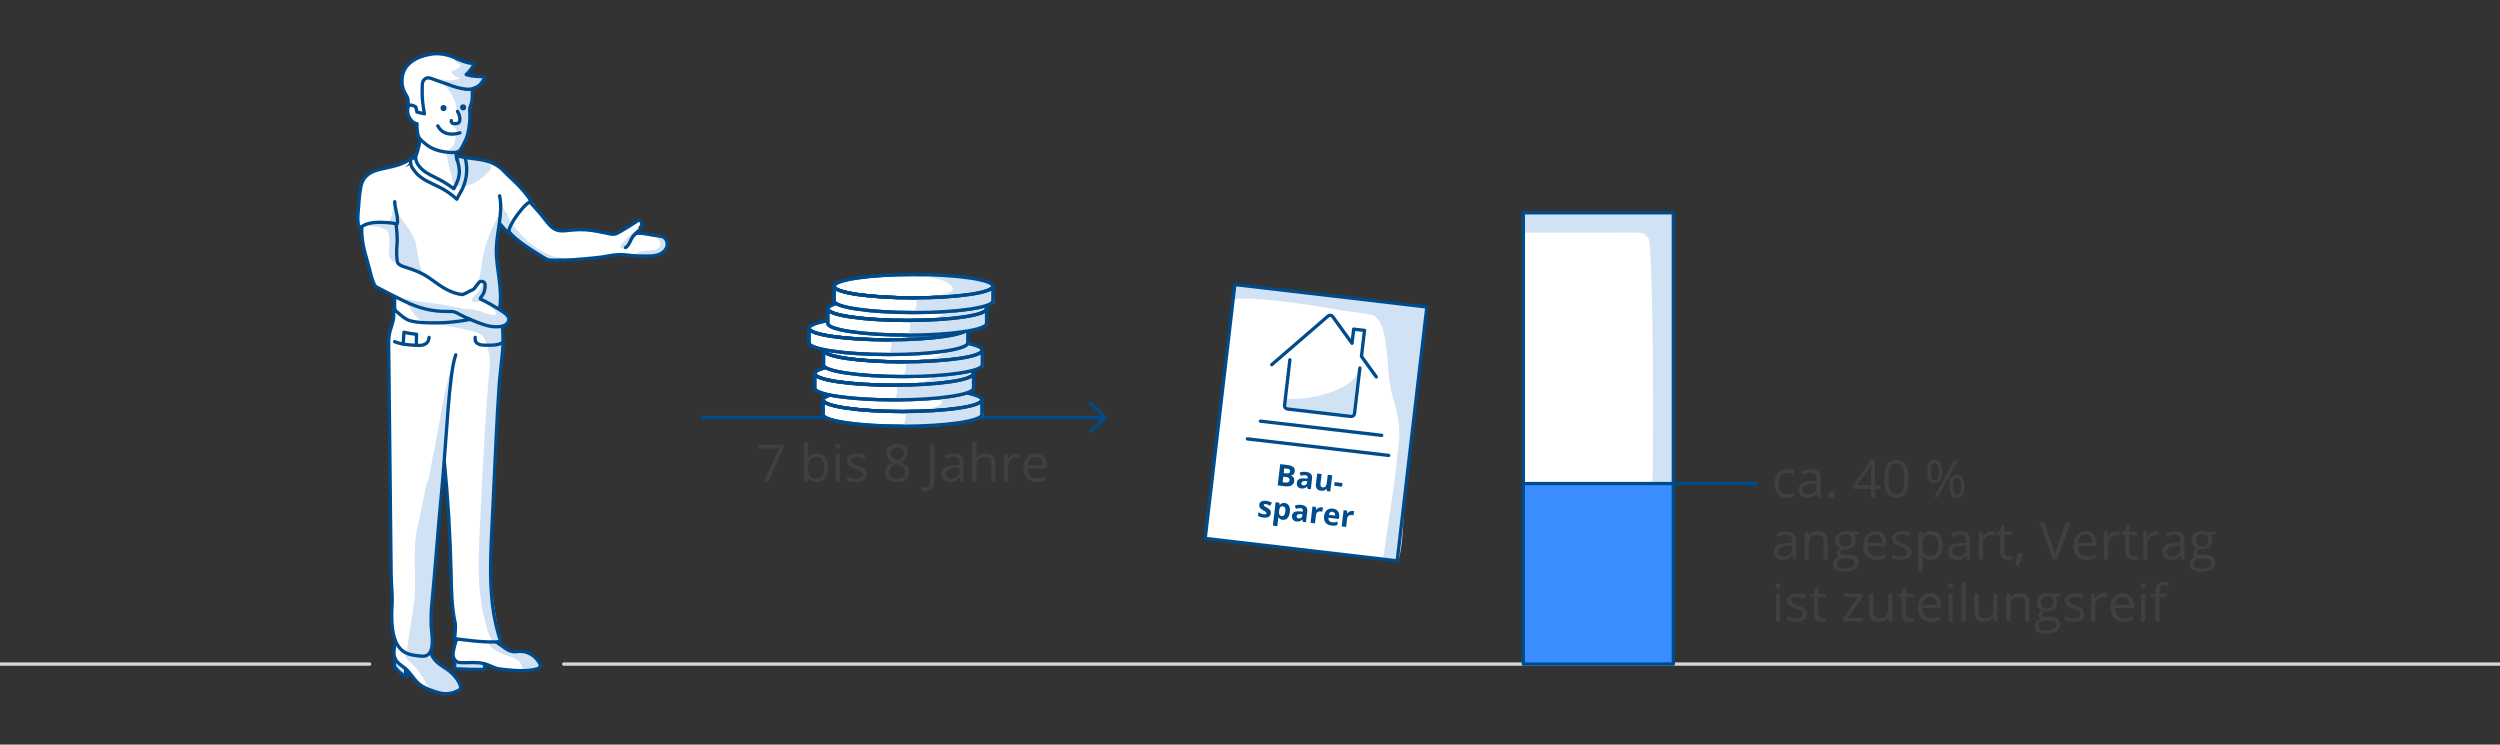 <?xml version="1.0" encoding="utf-8"?>
<!-- Generator: Adobe Illustrator 25.2.0, SVG Export Plug-In . SVG Version: 6.00 Build 0)  -->
<svg version="1.1" id="Grafik" xmlns="http://www.w3.org/2000/svg" xmlns:xlink="http://www.w3.org/1999/xlink" x="0px" y="0px"
	 width="750px" height="223.385px" viewBox="0 0 750 223.385" style="enable-background:new 0 0 750 223.385;" xml:space="preserve"
	>
<rect x="0" y="0" width="750" height="223.385" fill="#333333" stroke="none"/>
<style type="text/css">
	.st0{fill:#FFFFFF;}
	.st1{fill:none;stroke:#D7D7D7;stroke-linecap:round;stroke-miterlimit:10;}
	.st2{fill:#D0E2F3;}
	.st3{fill:#3A8DFF;stroke:#FFFFFF;stroke-miterlimit:10;}
	.st4{fill:#F3F3F3;stroke:#FFFFFF;stroke-miterlimit:10;}
	.st5{fill:#404040;}
	.st6{fill:none;stroke:#004B8C;stroke-linecap:round;stroke-linejoin:round;stroke-miterlimit:10;}
	.st7{fill:none;}
	.st8{fill:#004B8C;}
	.st9{fill:#FFFFFF;stroke:#004B8C;stroke-linecap:round;stroke-linejoin:round;stroke-miterlimit:10;}
	.st10{fill:none;stroke:#D0E2F3;stroke-linecap:round;stroke-linejoin:round;stroke-miterlimit:10;}
	.st11{fill:#D0E2F3;stroke:#004B8C;stroke-linecap:round;stroke-linejoin:round;stroke-miterlimit:10;}
	.st12{fill:none;stroke:#004B8C;stroke-linecap:round;stroke-miterlimit:10;}
	.st13{fill:#FFFFFF;stroke:#004B8C;stroke-miterlimit:10;}
	.st14{fill:#E8F0F9;}
	.st15{fill:none;stroke:#004B8C;stroke-miterlimit:10;}
	.st16{fill:#3A8DFF;}
	.st17{fill:#93C0FF;}
	.st18{clip-path:url(#SVGID_2_);}
	.st19{fill:#003554;}
	.st20{fill:#FAE6E4;}
	.st21{fill:#E8F0F9;stroke:#004B8C;stroke-miterlimit:10;}
	.st22{fill:#DEC0BB;}
	.st23{fill:none;stroke:#922C1C;stroke-linecap:round;stroke-linejoin:round;stroke-miterlimit:10;}
	.st24{fill:#FFFFFF;stroke:#922C1C;stroke-miterlimit:10;}
	.st25{fill:none;stroke:#D7D7D7;stroke-miterlimit:10;}
	.st26{fill:none;stroke:#004B8C;stroke-width:0.8;stroke-linecap:round;stroke-linejoin:round;stroke-miterlimit:10;}
	.st27{fill:none;stroke:#004B8C;stroke-linejoin:round;stroke-miterlimit:10;}
	.st28{fill:#A4DEAA;}
	.st29{fill:#B0D1FF;}
	.st30{fill:none;stroke:#156CC4;stroke-linecap:round;stroke-linejoin:round;}
	.st31{fill:none;stroke:#156CC4;stroke-linecap:round;stroke-linejoin:round;stroke-dasharray:2.836,2.836;}
	.st32{fill:none;stroke:#156CC4;stroke-linecap:round;stroke-linejoin:round;stroke-dasharray:3.027,3.027;}
	.st33{fill:none;stroke:#404040;stroke-miterlimit:10;}
	.st34{fill:none;stroke:#1BAD2B;stroke-linecap:round;stroke-linejoin:round;}
	.st35{fill:none;stroke:#1BAD2B;stroke-linecap:round;stroke-linejoin:round;stroke-dasharray:2.836,2.836;}
	.st36{fill:none;stroke:#1BAD2B;stroke-linecap:round;stroke-linejoin:round;stroke-dasharray:3.027,3.027;}
	.st37{fill:#1BAD2B;}
	.st38{fill:#E5F8E0;}
</style>
<g>
	<line class="st15" x1="210.352" y1="125.248" x2="331.503" y2="125.248"/>
	<polyline class="st6" points="327.207,129.473 331.503,125.248 327.221,121.008 	"/>
	
		<rect x="365.872" y="88.564" transform="matrix(0.993 0.116 -0.116 0.993 17.417 -45.015)" class="st0" width="58.009" height="76.693"/>
	
		<rect x="365.872" y="88.564" transform="matrix(0.993 0.116 -0.116 0.993 17.417 -45.015)" class="st0" width="58.009" height="76.693"/>
	<g>
		<path class="st2" d="M399.351,89.159c-5.476-0.827-23.176-3.445-28.714-3.661c-0.729,2.864-0.723,1.439-0.858,4.398
			c5.271-1.281,24.734,1.737,29.979,2.755c3.068,0.595,6.167,0.921,9.26,1.338c0.397,0.054,0.772,0.166,1.161,0.249
			c0.511,0.11,1.025,0.108,1.519,0.296c0.514,0.196,0.984,0.51,1.369,0.901c0.822,0.834,1.292,1.948,1.654,3.062
			c1.867,5.753,1.285,12.009,2.466,17.94c0.649,3.259,1.817,6.399,2.328,9.689c0.126,0.812,0.211,1.631,0.233,2.453
			c0.011,0.412,0.002,0.823-0.015,1.235c-0.012,0.288,0.057,0.535,0.076,0.816c0.054,0.826-0.155,1.738-0.238,2.562
			c-0.084,0.832-0.168,1.665-0.253,2.497c-0.257,2.501-0.505,5.005-0.833,7.498c-0.011,0.085-0.022,0.169-0.034,0.254
			c-1.599,11.77-1.766,11.596-3.365,23.366c-0.047,0.346-0.085,0.736,0.098,1.005c0.141,0.206,1.25,0.125,1.471,0.194
			c1.677,0.522,1.145-0.197,2.822,0.325c1.518-5.009,1.35-11.763,1.916-16.996c1.947-18.011,3.894-36.022,5.842-54.033
			c0.167-1.542,1.391-3.324,0.769-4.67c-0.621-1.346-2.608-0.746-4.412-0.865C423.593,91.769,407.827,90.439,399.351,89.159z"/>
	</g>
	
		<rect x="365.872" y="88.564" transform="matrix(0.993 0.116 -0.116 0.993 17.417 -45.015)" class="st6" width="58.009" height="76.693"/>
	<g>
		<path class="st8" d="M384.055,139.238l1.986,0.232c0.904,0.106,1.547,0.312,1.926,0.616c0.379,0.306,0.535,0.739,0.469,1.301
			c-0.044,0.381-0.171,0.684-0.378,0.907s-0.463,0.343-0.766,0.357l-0.005,0.043c0.394,0.138,0.666,0.341,0.815,0.608
			c0.151,0.269,0.201,0.608,0.153,1.018c-0.067,0.582-0.331,1.011-0.789,1.288c-0.459,0.277-1.049,0.373-1.77,0.289l-2.389-0.279
			L384.055,139.238z M384.987,142.997l-0.194,1.663l0.881,0.103c0.373,0.043,0.655,0.004,0.85-0.118
			c0.194-0.122,0.309-0.33,0.344-0.624c0.062-0.529-0.285-0.838-1.042-0.927L384.987,142.997z M385.112,141.923l0.785,0.092
			c0.367,0.043,0.64,0.017,0.817-0.077c0.178-0.095,0.281-0.272,0.312-0.534c0.028-0.245-0.04-0.43-0.206-0.558
			c-0.167-0.127-0.444-0.213-0.831-0.259l-0.711-0.083L385.112,141.923z"/>
		<path class="st8" d="M392.31,146.672l-0.181-0.693l-0.034-0.004c-0.259,0.256-0.511,0.425-0.762,0.506
			c-0.249,0.082-0.565,0.1-0.946,0.055c-0.469-0.055-0.821-0.231-1.06-0.531c-0.238-0.299-0.328-0.696-0.271-1.19
			c0.061-0.518,0.287-0.878,0.678-1.082c0.392-0.204,0.953-0.276,1.687-0.216l0.851,0.072l0.024-0.214
			c0.058-0.495-0.166-0.771-0.672-0.831c-0.391-0.045-0.863,0.019-1.416,0.193l-0.337-0.951c0.597-0.228,1.236-0.302,1.92-0.222
			c0.655,0.077,1.141,0.278,1.457,0.604c0.315,0.326,0.439,0.78,0.371,1.362l-0.38,3.252L392.31,146.672z M392.18,144.365
			l-0.517-0.042c-0.388-0.034-0.684,0.002-0.889,0.108c-0.204,0.105-0.32,0.29-0.352,0.552c-0.044,0.375,0.148,0.588,0.58,0.639
			c0.308,0.036,0.564-0.024,0.771-0.18c0.206-0.156,0.325-0.381,0.359-0.675L392.18,144.365z"/>
		<path class="st8" d="M398.065,147.345l-0.105-0.645l-0.07-0.008c-0.17,0.21-0.393,0.362-0.669,0.456
			c-0.275,0.092-0.582,0.119-0.915,0.08c-0.574-0.067-0.987-0.271-1.243-0.612c-0.255-0.34-0.349-0.799-0.281-1.375l0.372-3.182
			l1.331,0.156l-0.333,2.85c-0.041,0.352-0.01,0.624,0.095,0.814c0.104,0.191,0.293,0.302,0.567,0.334
			c0.371,0.043,0.655-0.049,0.851-0.278c0.195-0.23,0.325-0.632,0.393-1.208l0.269-2.296l1.332,0.156l-0.57,4.88L398.065,147.345z"
			/>
		<path class="st8" d="M400.268,145.726l0.128-1.091l2.345,0.274l-0.128,1.091L400.268,145.726z"/>
		<path class="st8" d="M381.245,153.977c-0.059,0.5-0.277,0.861-0.656,1.083c-0.378,0.222-0.913,0.292-1.605,0.21
			c-0.355-0.042-0.655-0.101-0.899-0.178c-0.246-0.079-0.472-0.176-0.678-0.294l0.128-1.1c0.233,0.145,0.501,0.275,0.802,0.39
			c0.301,0.115,0.569,0.186,0.804,0.214c0.483,0.056,0.742-0.055,0.774-0.334c0.013-0.104-0.011-0.193-0.066-0.267
			c-0.057-0.073-0.158-0.16-0.306-0.261c-0.147-0.102-0.346-0.223-0.596-0.364c-0.355-0.201-0.614-0.379-0.774-0.533
			c-0.161-0.154-0.271-0.323-0.33-0.505c-0.061-0.182-0.075-0.4-0.046-0.654c0.051-0.434,0.257-0.749,0.622-0.947
			c0.363-0.197,0.854-0.26,1.471-0.188c0.588,0.068,1.145,0.264,1.67,0.584l-0.514,0.914c-0.231-0.134-0.451-0.246-0.654-0.338
			c-0.206-0.092-0.418-0.15-0.64-0.176c-0.393-0.046-0.601,0.037-0.626,0.25c-0.014,0.119,0.038,0.23,0.153,0.332
			c0.117,0.103,0.379,0.264,0.786,0.485c0.363,0.199,0.626,0.376,0.787,0.53c0.162,0.155,0.274,0.324,0.34,0.509
			C381.254,153.522,381.273,153.736,381.245,153.977z"/>
		<path class="st8" d="M384.784,155.948c-0.573-0.067-0.999-0.327-1.277-0.782l-0.069-0.008c-0.001,0.413-0.006,0.651-0.013,0.716
			l-0.231,1.977l-1.33-0.155l0.822-7.027l1.082,0.126l0.114,0.655l0.06,0.007c0.368-0.446,0.857-0.634,1.469-0.563
			c0.576,0.067,1.001,0.343,1.275,0.826c0.273,0.483,0.364,1.121,0.271,1.912c-0.061,0.521-0.19,0.965-0.388,1.331
			c-0.198,0.367-0.449,0.633-0.755,0.801C385.509,155.931,385.165,155.993,384.784,155.948z M384.858,151.909
			c-0.329-0.039-0.581,0.034-0.755,0.218c-0.177,0.185-0.295,0.51-0.354,0.974l-0.018,0.145c-0.061,0.523-0.025,0.908,0.103,1.153
			c0.13,0.245,0.363,0.388,0.7,0.427c0.597,0.07,0.952-0.387,1.066-1.371c0.057-0.48,0.026-0.849-0.093-1.106
			C385.39,152.092,385.172,151.946,384.858,151.909z"/>
		<path class="st8" d="M390.869,156.572l-0.179-0.694l-0.035-0.004c-0.258,0.256-0.511,0.425-0.762,0.506
			c-0.249,0.082-0.564,0.1-0.945,0.056c-0.469-0.055-0.821-0.231-1.06-0.531c-0.238-0.299-0.329-0.696-0.271-1.191
			c0.061-0.518,0.286-0.878,0.678-1.082c0.391-0.203,0.953-0.275,1.687-0.216l0.85,0.073l0.025-0.214
			c0.058-0.495-0.167-0.771-0.674-0.831c-0.39-0.046-0.862,0.019-1.415,0.193l-0.336-0.951c0.596-0.228,1.236-0.302,1.92-0.222
			c0.655,0.076,1.14,0.278,1.456,0.604c0.315,0.326,0.439,0.78,0.372,1.362l-0.381,3.252L390.869,156.572z M390.741,154.265
			l-0.517-0.043c-0.39-0.033-0.686,0.003-0.889,0.108c-0.205,0.106-0.321,0.29-0.352,0.552c-0.044,0.376,0.147,0.588,0.579,0.639
			c0.308,0.036,0.565-0.023,0.771-0.18c0.206-0.155,0.326-0.38,0.36-0.674L390.741,154.265z"/>
		<path class="st8" d="M396.475,152.187c0.18,0.021,0.328,0.052,0.445,0.092l-0.247,1.236c-0.104-0.042-0.233-0.071-0.388-0.089
			c-0.424-0.05-0.769,0.021-1.031,0.211s-0.417,0.482-0.463,0.875l-0.291,2.483l-1.331-0.155l0.571-4.88l1.009,0.118l0.1,0.844
			l0.066,0.007c0.182-0.256,0.412-0.452,0.69-0.59C395.881,152.203,396.172,152.152,396.475,152.187z"/>
		<path class="st8" d="M399.429,157.661c-0.786-0.092-1.375-0.38-1.767-0.866s-0.541-1.125-0.448-1.919
			c0.096-0.818,0.375-1.426,0.835-1.825c0.462-0.398,1.053-0.556,1.773-0.472c0.691,0.081,1.204,0.34,1.543,0.778
			c0.338,0.438,0.467,1.003,0.386,1.695l-0.075,0.646l-3.147-0.368c-0.03,0.38,0.048,0.689,0.231,0.926
			c0.186,0.237,0.467,0.378,0.845,0.422c0.294,0.034,0.576,0.036,0.845,0.006c0.271-0.03,0.554-0.096,0.855-0.196l-0.12,1.03
			c-0.248,0.089-0.506,0.146-0.777,0.172C400.136,157.715,399.81,157.706,399.429,157.661z M399.722,153.527
			c-0.283-0.033-0.516,0.031-0.694,0.191c-0.182,0.16-0.304,0.403-0.364,0.729l1.867,0.218c0.033-0.33-0.022-0.594-0.169-0.792
			C400.217,153.676,400.003,153.56,399.722,153.527z"/>
		<path class="st8" d="M405.814,153.28c0.182,0.021,0.329,0.052,0.446,0.092l-0.247,1.236c-0.104-0.041-0.234-0.071-0.389-0.089
			c-0.424-0.049-0.768,0.021-1.031,0.211c-0.262,0.191-0.416,0.482-0.462,0.875l-0.291,2.483l-1.331-0.156l0.571-4.88l1.009,0.118
			l0.1,0.844l0.065,0.007c0.183-0.256,0.413-0.452,0.69-0.59C405.222,153.296,405.512,153.245,405.814,153.28z"/>
	</g>
	<line class="st6" x1="416.595" y1="136.622" x2="374.219" y2="131.666"/>
	<line class="st6" x1="414.512" y1="130.602" x2="378.129" y2="126.346"/>
	<g>
		<path class="st2" d="M400.703,117.118c-4.789,1.943-10.016,2.798-15.174,2.481c-0.115,0.772-0.326,1.53-0.626,2.251
			c1.148,1.125,2.883,1.336,4.483,1.488c5.282,0.5,10.564,1,15.845,1.5c0.286,0.027,0.595,0.049,0.842-0.099
			c0.357-0.214,0.439-0.686,0.486-1.099c0.244-2.161,0.488-4.322,0.732-6.483c0.12-1.062,0.24-2.123,0.36-3.185
			c0.092-0.814,0.492-2.255,0.214-2.964c-0.452,0.406-0.71,1.317-1.102,1.862c-0.483,0.671-1.074,1.26-1.712,1.782
			C403.757,115.71,402.246,116.491,400.703,117.118z"/>
		<path class="st6" d="M386.966,107.949l-1.596,13.642c-0.064,0.551,0.33,1.05,0.881,1.114l19,2.222
			c0.551,0.064,1.05-0.33,1.114-0.881l1.596-13.642"/>
		<path class="st6" d="M381.528,109.403l16.899-14.585c0.42-0.362,1.06-0.288,1.385,0.162l5.792,8.013l0.498-4.254l3.248,0.38
			l-0.912,7.795l4.451,6.158"/>
	</g>
	<rect x="456.998" y="63.839" class="st0" width="45" height="135.383"/>
	<path class="st2" d="M457.256,63.839c-0.279,1.086-0.333,4.845-0.159,5.952c11.18-0.009,22.36-0.017,33.54-0.026
		c2.186-0.002,2.674,0.156,3.98,1.909c1.36,1.826,1.709,72.921,0.806,80.073c1.448,0.004,4.932,0.008,6.38,0.012l-0.152-87.891
		L457.256,63.839z"/>
	<line class="st1" x1="110.879" y1="199.222" x2="0.016" y2="199.222"/>
	<line class="st1" x1="749.984" y1="199.222" x2="169.135" y2="199.222"/>
	<path class="st0" d="M246.925,119.96c0-1.934,10.662-3.5,23.814-3.5c13.153,0,23.815,1.566,23.815,3.5
		c0,1.933-10.662,3.5-23.815,3.5C257.587,123.46,246.925,121.893,246.925,119.96"/>
	<path class="st6" d="M246.925,119.96c0-1.934,10.662-3.5,23.814-3.5c13.153,0,23.815,1.566,23.815,3.5
		c0,1.933-10.662,3.5-23.815,3.5C257.587,123.46,246.925,121.893,246.925,119.96z"/>
	<path class="st0" d="M294.554,119.96c0,1.933-10.662,3.5-23.814,3.5c-13.153,0-23.815-1.567-23.815-3.5h0.001v4.404
		c0,1.92,10.665,3.501,23.814,3.501c13.148,0,23.813-1.581,23.813-3.501v-4.404H294.554z"/>
	<path class="st6" d="M294.554,119.96c0,1.933-10.662,3.5-23.814,3.5c-13.153,0-23.815-1.567-23.815-3.5h0.001v4.404
		c0,1.92,10.665,3.501,23.814,3.501c13.148,0,23.813-1.581,23.813-3.501v-4.404H294.554z"/>
	<path class="st2" d="M271.197,123.218c0.757,1.361,0.592,3.18-0.399,4.382c6.569,1.204,13.321,0.063,19.874-1.226
		c1.36-0.266,2.747-0.551,3.947-1.244c0.119-0.069,0.241-0.146,0.307-0.267c0.077-0.138,0.066-0.304,0.053-0.46
		c-0.099-1.236-0.199-2.471-0.3-3.706c-0.01-0.141-0.032-0.301-0.148-0.381c-0.088-0.061-0.205-0.056-0.309-0.033
		c-0.619,0.138-0.967,0.782-1.475,1.162c-0.534,0.399-1.23,0.495-1.893,0.574c-6.44,0.771-12.916,1.258-19.4,1.457"/>
	<path class="st2" d="M264.42,116.652c3.317,0.115,6.637,0.231,9.942,0.535c2.798,0.257,5.798,0.749,7.791,2.73
		c0.209,0.207,0.414,0.454,0.43,0.748c0.026,0.525-0.534,0.865-1.02,1.064c-1.593,0.649-3.267,1.099-4.97,1.336
		c4.15-0.387,8.3-0.774,12.449-1.162c0.982-0.091,1.981-0.188,2.884-0.581c0.903-0.394,1.709-1.142,1.911-2.106
		c-5.106-1.519-10.42-2.338-15.747-2.424"/>
	<path class="st6" d="M246.925,119.96c0-1.934,10.662-3.5,23.814-3.5c13.153,0,23.815,1.566,23.815,3.5
		c0,1.933-10.662,3.5-23.815,3.5C257.587,123.46,246.925,121.893,246.925,119.96z"/>
	<path class="st6" d="M294.554,119.96c0,1.933-10.662,3.5-23.814,3.5c-13.153,0-23.815-1.567-23.815-3.5h0.001v4.404
		c0,1.92,10.665,3.501,23.814,3.501c13.148,0,23.813-1.581,23.813-3.501v-4.404H294.554z"/>
	<path class="st0" d="M244.424,112.059c0-1.933,10.662-3.5,23.814-3.5c13.153,0,23.815,1.567,23.815,3.5
		c0,1.934-10.662,3.5-23.815,3.5C255.086,115.559,244.424,113.993,244.424,112.059"/>
	<path class="st6" d="M244.424,112.059c0-1.933,10.662-3.5,23.814-3.5c13.153,0,23.815,1.567,23.815,3.5
		c0,1.934-10.662,3.5-23.815,3.5C255.086,115.559,244.424,113.993,244.424,112.059z"/>
	<path class="st0" d="M292.053,112.059c0,1.934-10.662,3.5-23.814,3.5c-13.153,0-23.815-1.566-23.815-3.5h0.002v4.404
		c0,1.92,10.664,3.501,23.813,3.501c13.149,0,23.813-1.581,23.813-3.501v-4.404H292.053z"/>
	<path class="st6" d="M292.053,112.059c0,1.934-10.662,3.5-23.814,3.5c-13.153,0-23.815-1.566-23.815-3.5h0.002v4.404
		c0,1.92,10.664,3.501,23.813,3.501c13.149,0,23.813-1.581,23.813-3.501v-4.404H292.053z"/>
	<path class="st2" d="M268.696,115.317c0.757,1.362,0.592,3.18-0.399,4.382c6.569,1.204,13.321,0.063,19.874-1.225
		c1.36-0.267,2.747-0.552,3.947-1.245c0.119-0.068,0.242-0.146,0.308-0.267c0.076-0.138,0.065-0.304,0.052-0.46l-0.299-3.706
		c-0.011-0.141-0.033-0.301-0.149-0.381c-0.088-0.06-0.205-0.056-0.309-0.033c-0.619,0.138-0.967,0.782-1.475,1.162
		c-0.534,0.4-1.23,0.495-1.893,0.575c-6.44,0.771-12.916,1.257-19.399,1.456"/>
	<path class="st2" d="M261.919,108.751c3.317,0.116,6.637,0.231,9.942,0.535c2.799,0.257,5.798,0.749,7.791,2.73
		c0.209,0.208,0.414,0.454,0.43,0.748c0.027,0.525-0.533,0.865-1.02,1.064c-1.593,0.65-3.266,1.1-4.97,1.337
		c4.15-0.388,8.3-0.775,12.45-1.162c0.981-0.092,1.981-0.189,2.883-0.581c0.903-0.394,1.709-1.142,1.911-2.107
		c-5.105-1.519-10.42-2.337-15.746-2.424"/>
	<path class="st6" d="M244.424,112.059c0-1.933,10.662-3.5,23.814-3.5c13.153,0,23.815,1.567,23.815,3.5
		c0,1.934-10.662,3.5-23.815,3.5C255.086,115.559,244.424,113.993,244.424,112.059z"/>
	<path class="st6" d="M292.053,112.059c0,1.934-10.662,3.5-23.814,3.5c-13.153,0-23.815-1.566-23.815-3.5h0.002v4.404
		c0,1.92,10.664,3.501,23.813,3.501c13.149,0,23.813-1.581,23.813-3.501v-4.404H292.053z"/>
	<path class="st0" d="M247.054,105.059c0-1.934,10.662-3.5,23.814-3.5c13.153,0,23.815,1.566,23.815,3.5
		c0,1.933-10.662,3.5-23.815,3.5C257.716,108.559,247.054,106.992,247.054,105.059"/>
	<path class="st6" d="M247.054,105.059c0-1.934,10.662-3.5,23.814-3.5c13.153,0,23.815,1.566,23.815,3.5
		c0,1.933-10.662,3.5-23.815,3.5C257.716,108.559,247.054,106.992,247.054,105.059z"/>
	<path class="st0" d="M294.683,105.059c0,1.933-10.662,3.5-23.814,3.5c-13.153,0-23.815-1.567-23.815-3.5h0.001v4.404
		c0,1.92,10.664,3.501,23.814,3.501c13.148,0,23.812-1.581,23.812-3.501v-4.404H294.683z"/>
	<path class="st6" d="M294.683,105.059c0,1.933-10.662,3.5-23.814,3.5c-13.153,0-23.815-1.567-23.815-3.5h0.001v4.404
		c0,1.92,10.664,3.501,23.814,3.501c13.148,0,23.812-1.581,23.812-3.501v-4.404H294.683z"/>
	<path class="st2" d="M271.326,108.317c0.757,1.361,0.592,3.179-0.399,4.381c6.569,1.204,13.321,0.063,19.874-1.225
		c1.36-0.267,2.747-0.551,3.947-1.244c0.119-0.069,0.241-0.147,0.307-0.267c0.077-0.138,0.066-0.304,0.053-0.46
		c-0.099-1.236-0.199-2.471-0.3-3.707c-0.01-0.14-0.033-0.3-0.148-0.38c-0.088-0.061-0.205-0.056-0.309-0.033
		c-0.619,0.138-0.967,0.782-1.475,1.162c-0.534,0.399-1.23,0.495-1.893,0.574c-6.44,0.771-12.916,1.258-19.4,1.457"/>
	<path class="st2" d="M264.549,101.751c3.317,0.115,6.637,0.23,9.942,0.534c2.798,0.258,5.798,0.75,7.791,2.731
		c0.209,0.207,0.414,0.454,0.43,0.748c0.026,0.525-0.534,0.865-1.02,1.063c-1.593,0.65-3.267,1.1-4.97,1.337
		c4.15-0.387,8.3-0.774,12.449-1.162c0.981-0.091,1.981-0.188,2.884-0.581c0.903-0.394,1.709-1.142,1.911-2.106
		c-5.106-1.52-10.42-2.338-15.747-2.424"/>
	<path class="st6" d="M247.054,105.059c0-1.934,10.662-3.5,23.814-3.5c13.153,0,23.815,1.566,23.815,3.5
		c0,1.933-10.662,3.5-23.815,3.5C257.716,108.559,247.054,106.992,247.054,105.059z"/>
	<path class="st6" d="M294.683,105.059c0,1.933-10.662,3.5-23.814,3.5c-13.153,0-23.815-1.567-23.815-3.5h0.001v4.404
		c0,1.92,10.664,3.501,23.814,3.501c13.148,0,23.812-1.581,23.812-3.501v-4.404H294.683z"/>
	<path class="st0" d="M242.708,98.452c0-1.933,10.662-3.5,23.814-3.5c13.153,0,23.815,1.567,23.815,3.5
		c0,1.934-10.662,3.5-23.815,3.5C253.37,101.952,242.708,100.386,242.708,98.452"/>
	<path class="st6" d="M242.708,98.452c0-1.933,10.662-3.5,23.814-3.5c13.153,0,23.815,1.567,23.815,3.5
		c0,1.934-10.662,3.5-23.815,3.5C253.37,101.952,242.708,100.386,242.708,98.452z"/>
	<path class="st0" d="M290.337,98.452c0,1.934-10.662,3.5-23.814,3.5c-13.153,0-23.815-1.566-23.815-3.5h0.002v4.404
		c0,1.92,10.664,3.501,23.813,3.501c13.149,0,23.813-1.581,23.813-3.501v-4.404H290.337z"/>
	<path class="st6" d="M290.337,98.452c0,1.934-10.662,3.5-23.814,3.5c-13.153,0-23.815-1.566-23.815-3.5h0.002v4.404
		c0,1.92,10.664,3.501,23.813,3.501c13.149,0,23.813-1.581,23.813-3.501v-4.404H290.337z"/>
	<path class="st2" d="M266.981,101.71c0.758,1.361,0.592,3.18-0.399,4.382c6.569,1.204,13.321,0.063,19.874-1.225
		c1.36-0.267,2.747-0.552,3.947-1.245c0.12-0.068,0.242-0.146,0.308-0.267c0.076-0.138,0.065-0.304,0.052-0.46l-0.299-3.706
		c-0.011-0.141-0.033-0.301-0.149-0.381c-0.088-0.06-0.205-0.056-0.309-0.033c-0.619,0.138-0.967,0.782-1.475,1.162
		c-0.534,0.4-1.23,0.495-1.893,0.575c-6.44,0.77-12.916,1.257-19.399,1.456"/>
	<path class="st2" d="M260.203,95.145c3.317,0.116,6.638,0.231,9.943,0.535c2.798,0.257,5.797,0.749,7.79,2.73
		c0.209,0.208,0.414,0.454,0.43,0.748c0.027,0.525-0.533,0.865-1.02,1.064c-1.593,0.65-3.266,1.1-4.969,1.337
		c4.149-0.388,8.299-0.775,12.449-1.162c0.981-0.092,1.981-0.189,2.883-0.581c0.903-0.394,1.709-1.142,1.911-2.107
		c-5.105-1.519-10.42-2.337-15.746-2.424"/>
	<path class="st6" d="M242.708,98.452c0-1.933,10.662-3.5,23.814-3.5c13.153,0,23.815,1.567,23.815,3.5
		c0,1.934-10.662,3.5-23.815,3.5C253.37,101.952,242.708,100.386,242.708,98.452z"/>
	<path class="st6" d="M290.337,98.452c0,1.934-10.662,3.5-23.814,3.5c-13.153,0-23.815-1.566-23.815-3.5h0.002v4.404
		c0,1.92,10.664,3.501,23.813,3.501c13.149,0,23.813-1.581,23.813-3.501v-4.404H290.337z"/>
	<path class="st0" d="M248.341,92.628c0-1.934,10.662-3.5,23.814-3.5c13.153,0,23.815,1.566,23.815,3.5
		c0,1.933-10.662,3.5-23.815,3.5C259.003,96.128,248.341,94.561,248.341,92.628"/>
	<path class="st6" d="M248.341,92.628c0-1.934,10.662-3.5,23.814-3.5c13.153,0,23.815,1.566,23.815,3.5
		c0,1.933-10.662,3.5-23.815,3.5C259.003,96.128,248.341,94.561,248.341,92.628z"/>
	<path class="st0" d="M295.97,92.628c0,1.933-10.662,3.5-23.814,3.5c-13.153,0-23.815-1.567-23.815-3.5h0.002v4.404
		c0,1.92,10.664,3.501,23.813,3.501c13.149,0,23.813-1.581,23.813-3.501v-4.404H295.97z"/>
	<path class="st6" d="M295.97,92.628c0,1.933-10.662,3.5-23.814,3.5c-13.153,0-23.815-1.567-23.815-3.5h0.002v4.404
		c0,1.92,10.664,3.501,23.813,3.501c13.149,0,23.813-1.581,23.813-3.501v-4.404H295.97z"/>
	<path class="st2" d="M272.613,95.886c0.757,1.361,0.592,3.179-0.399,4.381c6.569,1.204,13.321,0.063,19.874-1.225
		c1.36-0.267,2.747-0.551,3.947-1.244c0.119-0.069,0.242-0.147,0.308-0.267c0.076-0.138,0.065-0.305,0.052-0.46
		c-0.099-1.237-0.199-2.472-0.299-3.707c-0.011-0.141-0.033-0.3-0.149-0.38c-0.088-0.061-0.205-0.056-0.309-0.033
		c-0.619,0.138-0.967,0.781-1.475,1.162c-0.534,0.399-1.23,0.495-1.893,0.574c-6.44,0.771-12.916,1.258-19.399,1.457"/>
	<path class="st2" d="M265.836,89.32c3.317,0.115,6.637,0.23,9.942,0.534c2.799,0.258,5.798,0.75,7.791,2.731
		c0.209,0.207,0.414,0.453,0.43,0.748c0.027,0.525-0.533,0.865-1.02,1.063c-1.593,0.65-3.266,1.1-4.97,1.337
		c4.15-0.387,8.3-0.774,12.45-1.162c0.981-0.091,1.981-0.188,2.883-0.581c0.903-0.394,1.709-1.142,1.911-2.106
		c-5.105-1.52-10.42-2.338-15.746-2.424"/>
	<path class="st6" d="M248.341,92.628c0-1.934,10.662-3.5,23.814-3.5c13.153,0,23.815,1.566,23.815,3.5
		c0,1.933-10.662,3.5-23.815,3.5C259.003,96.128,248.341,94.561,248.341,92.628z"/>
	<path class="st6" d="M295.97,92.628c0,1.933-10.662,3.5-23.814,3.5c-13.153,0-23.815-1.567-23.815-3.5h0.002v4.404
		c0,1.92,10.664,3.501,23.813,3.501c13.149,0,23.813-1.581,23.813-3.501v-4.404H295.97z"/>
	<path class="st0" d="M250.234,85.862c0-1.934,10.662-3.501,23.814-3.501c13.153,0,23.815,1.567,23.815,3.501
		c0,1.933-10.662,3.5-23.815,3.5C260.896,89.362,250.234,87.796,250.234,85.862"/>
	<path class="st6" d="M250.234,85.862c0-1.934,10.662-3.501,23.814-3.501c13.153,0,23.815,1.567,23.815,3.501
		c0,1.933-10.662,3.5-23.815,3.5C260.896,89.362,250.234,87.796,250.234,85.862z"/>
	<path class="st0" d="M297.862,85.862c0,1.933-10.662,3.5-23.814,3.5c-13.153,0-23.815-1.567-23.815-3.5h0.001v4.404
		c0,1.92,10.665,3.501,23.814,3.501c13.148,0,23.813-1.581,23.813-3.501v-4.404H297.862z"/>
	<path class="st6" d="M297.862,85.862c0,1.933-10.662,3.5-23.814,3.5c-13.153,0-23.815-1.567-23.815-3.5h0.001v4.404
		c0,1.92,10.665,3.501,23.814,3.501c13.148,0,23.813-1.581,23.813-3.501v-4.404H297.862z"/>
	<path class="st2" d="M274.506,89.12c0.757,1.361,0.592,3.179-0.399,4.381c6.569,1.204,13.321,0.063,19.874-1.225
		c1.36-0.267,2.747-0.552,3.947-1.244c0.119-0.069,0.242-0.147,0.308-0.268c0.076-0.137,0.065-0.304,0.052-0.46l-0.299-3.706
		c-0.011-0.141-0.033-0.3-0.149-0.38c-0.088-0.061-0.205-0.056-0.309-0.034c-0.619,0.139-0.967,0.782-1.475,1.162
		c-0.534,0.4-1.23,0.496-1.893,0.575c-6.44,0.771-12.916,1.258-19.4,1.456"/>
	<path class="st2" d="M267.729,82.555c3.317,0.115,6.637,0.23,9.942,0.534c2.798,0.257,5.798,0.749,7.791,2.73
		c0.209,0.208,0.414,0.454,0.43,0.748c0.026,0.525-0.534,0.866-1.02,1.064c-1.593,0.65-3.267,1.1-4.97,1.337
		c4.15-0.388,8.3-0.774,12.449-1.162c0.982-0.092,1.982-0.188,2.884-0.581c0.903-0.394,2.975-0.969,1.911-2.106
		c-5.106-1.52-10.42-2.338-15.747-2.425"/>
	<path class="st6" d="M250.234,85.862c0-1.934,10.662-3.501,23.814-3.501c13.153,0,23.815,1.567,23.815,3.501
		c0,1.933-10.662,3.5-23.815,3.5C260.896,89.362,250.234,87.796,250.234,85.862z"/>
	<path class="st6" d="M297.862,85.862c0,1.933-10.662,3.5-23.814,3.5c-13.153,0-23.815-1.567-23.815-3.5h0.001v4.404
		c0,1.92,10.665,3.501,23.814,3.501c13.148,0,23.813-1.581,23.813-3.501v-4.404H297.862z"/>
	<g>
		<path class="st5" d="M229.127,144.464l4.586-9.907h-6.032v-1.157h7.364v1.006l-4.525,10.059H229.127z"/>
		<path class="st5" d="M245.051,136.032c1.09,0,1.936,0.373,2.539,1.117s0.905,1.797,0.905,3.159s-0.304,2.421-0.912,3.175
			c-0.608,0.755-1.452,1.132-2.532,1.132c-0.54,0-1.033-0.1-1.479-0.299c-0.447-0.199-0.821-0.506-1.124-0.92h-0.091l-0.265,1.067
			h-0.9v-11.776h1.256v2.86c0,0.642-0.02,1.217-0.061,1.727h0.061C243.033,136.446,243.9,136.032,245.051,136.032z M244.869,137.085
			c-0.858,0-1.476,0.246-1.854,0.737c-0.379,0.492-0.568,1.321-0.568,2.486c0,1.166,0.194,2,0.583,2.502
			c0.389,0.502,1.012,0.753,1.87,0.753c0.772,0,1.347-0.281,1.726-0.844s0.568-1.371,0.568-2.426c0-1.08-0.189-1.885-0.568-2.414
			C246.247,137.35,245.661,137.085,244.869,137.085z"/>
		<path class="st5" d="M250.583,133.921c0-0.287,0.071-0.498,0.212-0.632s0.318-0.2,0.53-0.2c0.202,0,0.376,0.068,0.522,0.204
			c0.146,0.136,0.219,0.346,0.219,0.628c0,0.283-0.073,0.493-0.219,0.632c-0.146,0.14-0.321,0.208-0.522,0.208
			c-0.212,0-0.389-0.068-0.53-0.208C250.654,134.414,250.583,134.204,250.583,133.921z M251.946,144.464h-1.256v-8.295h1.256
			V144.464z"/>
		<path class="st5" d="M259.96,142.201c0,0.771-0.287,1.367-0.862,1.786s-1.383,0.628-2.422,0.628c-1.1,0-1.958-0.174-2.573-0.522
			v-1.165c0.398,0.201,0.826,0.36,1.283,0.477c0.457,0.116,0.897,0.174,1.321,0.174c0.656,0,1.16-0.104,1.514-0.313
			c0.353-0.21,0.529-0.529,0.529-0.958c0-0.322-0.14-0.599-0.42-0.828c-0.28-0.229-0.826-0.501-1.639-0.813
			c-0.771-0.288-1.32-0.539-1.646-0.754c-0.325-0.214-0.567-0.457-0.727-0.73c-0.159-0.271-0.238-0.598-0.238-0.976
			c0-0.677,0.275-1.21,0.825-1.601c0.55-0.392,1.305-0.587,2.263-0.587c0.893,0,1.766,0.182,2.619,0.545l-0.446,1.021
			c-0.833-0.343-1.587-0.515-2.263-0.515c-0.595,0-1.044,0.094-1.347,0.28s-0.454,0.444-0.454,0.772c0,0.222,0.057,0.411,0.17,0.567
			c0.113,0.156,0.296,0.305,0.548,0.446c0.252,0.142,0.737,0.346,1.453,0.613c0.984,0.358,1.649,0.719,1.995,1.082
			C259.788,141.194,259.96,141.651,259.96,142.201z"/>
		<path class="st5" d="M269.119,133.24c1.009,0,1.809,0.234,2.399,0.704c0.59,0.469,0.885,1.117,0.885,1.944
			c0,0.545-0.169,1.042-0.507,1.491c-0.338,0.449-0.878,0.857-1.619,1.227c0.898,0.429,1.536,0.879,1.915,1.351
			s0.568,1.018,0.568,1.639c0,0.918-0.321,1.651-0.961,2.198c-0.641,0.548-1.519,0.821-2.634,0.821
			c-1.181,0-2.089-0.259-2.725-0.775c-0.636-0.518-0.954-1.25-0.954-2.199c0-1.267,0.772-2.253,2.316-2.959
			c-0.696-0.394-1.196-0.818-1.499-1.275c-0.303-0.456-0.454-0.968-0.454-1.532c0-0.803,0.296-1.442,0.889-1.919
			S268.125,133.24,269.119,133.24z M266.727,141.671c0,0.605,0.21,1.077,0.632,1.416c0.421,0.338,1.013,0.507,1.775,0.507
			c0.752,0,1.337-0.177,1.756-0.53c0.419-0.353,0.628-0.837,0.628-1.453c0-0.489-0.197-0.924-0.591-1.306
			c-0.394-0.381-1.08-0.75-2.059-1.108c-0.751,0.323-1.296,0.68-1.635,1.071C266.896,140.658,266.727,141.126,266.727,141.671z
			 M269.104,134.262c-0.631,0-1.125,0.151-1.483,0.454s-0.538,0.706-0.538,1.211c0,0.464,0.149,0.863,0.447,1.195
			c0.298,0.334,0.848,0.666,1.65,1c0.722-0.303,1.232-0.629,1.533-0.977c0.3-0.349,0.45-0.755,0.45-1.219
			c0-0.51-0.183-0.914-0.549-1.215C270.248,134.412,269.744,134.262,269.104,134.262z"/>
		<path class="st5" d="M277.497,147.378c-0.474,0-0.848-0.068-1.12-0.205v-1.097c0.358,0.101,0.731,0.151,1.12,0.151
			c0.5,0,0.879-0.151,1.139-0.454c0.26-0.303,0.39-0.739,0.39-1.31v-11.064h1.287v10.959c0,0.958-0.242,1.701-0.727,2.229
			S278.405,147.378,277.497,147.378z"/>
		<path class="st5" d="M288.16,144.464l-0.25-1.181h-0.061c-0.414,0.52-0.827,0.872-1.238,1.056
			c-0.411,0.185-0.924,0.276-1.54,0.276c-0.822,0-1.467-0.212-1.934-0.636c-0.467-0.424-0.7-1.026-0.7-1.809
			c0-1.676,1.339-2.554,4.019-2.634l1.407-0.046v-0.515c0-0.65-0.14-1.131-0.42-1.441c-0.28-0.311-0.728-0.466-1.343-0.466
			c-0.691,0-1.473,0.212-2.346,0.636l-0.386-0.961c0.408-0.222,0.856-0.396,1.343-0.522c0.487-0.126,0.975-0.189,1.464-0.189
			c0.989,0,1.722,0.22,2.199,0.659c0.477,0.438,0.715,1.143,0.715,2.111v5.661H288.16z M285.322,143.578
			c0.782,0,1.396-0.214,1.843-0.644c0.446-0.429,0.669-1.029,0.669-1.801v-0.749l-1.256,0.053c-0.999,0.035-1.72,0.19-2.161,0.466
			c-0.441,0.274-0.662,0.702-0.662,1.282c0,0.454,0.137,0.8,0.413,1.037C284.443,143.46,284.828,143.578,285.322,143.578z"/>
		<path class="st5" d="M297.356,144.464v-5.366c0-0.676-0.154-1.181-0.461-1.514c-0.308-0.333-0.79-0.499-1.446-0.499
			c-0.873,0-1.51,0.237-1.911,0.711c-0.401,0.475-0.602,1.252-0.602,2.331v4.337h-1.256v-11.776h1.256v3.564
			c0,0.429-0.02,0.785-0.061,1.067h0.076c0.247-0.398,0.599-0.713,1.056-0.942s0.978-0.345,1.563-0.345
			c1.014,0,1.775,0.241,2.282,0.724c0.507,0.481,0.761,1.247,0.761,2.297v5.411H297.356z"/>
		<path class="st5" d="M304.977,136.018c0.368,0,0.699,0.03,0.991,0.091l-0.174,1.166c-0.343-0.076-0.646-0.114-0.908-0.114
			c-0.671,0-1.245,0.272-1.722,0.817c-0.477,0.545-0.715,1.224-0.715,2.036v4.45h-1.256v-8.295h1.037l0.144,1.536h0.061
			c0.308-0.54,0.679-0.956,1.112-1.249C303.98,136.164,304.458,136.018,304.977,136.018z"/>
		<path class="st5" d="M311.024,144.615c-1.226,0-2.193-0.373-2.902-1.12s-1.063-1.783-1.063-3.11c0-1.337,0.33-2.399,0.988-3.187
			c0.659-0.787,1.543-1.181,2.653-1.181c1.04,0,1.862,0.342,2.467,1.025s0.908,1.586,0.908,2.706v0.795h-5.714
			c0.025,0.974,0.271,1.713,0.738,2.217c0.466,0.505,1.124,0.757,1.972,0.757c0.893,0,1.776-0.187,2.648-0.56v1.12
			c-0.444,0.191-0.864,0.329-1.26,0.412C312.062,144.573,311.584,144.615,311.024,144.615z M310.684,137.069
			c-0.666,0-1.197,0.217-1.593,0.651c-0.396,0.434-0.629,1.034-0.7,1.801h4.337c0-0.792-0.177-1.398-0.53-1.82
			C311.844,137.28,311.339,137.069,310.684,137.069z"/>
	</g>
	<g>
		<path class="st5" d="M536.105,149.354c-1.2,0-2.13-0.369-2.788-1.108c-0.659-0.739-0.988-1.785-0.988-3.138
			c0-1.388,0.334-2.46,1.003-3.216c0.669-0.758,1.621-1.136,2.857-1.136c0.398,0,0.797,0.043,1.195,0.129s0.712,0.187,0.938,0.303
			l-0.386,1.067c-0.277-0.111-0.58-0.203-0.908-0.276s-0.618-0.11-0.87-0.11c-1.686,0-2.528,1.075-2.528,3.225
			c0,1.019,0.206,1.801,0.617,2.346s1.021,0.817,1.828,0.817c0.69,0,1.399-0.148,2.126-0.446v1.112
			C537.647,149.211,536.948,149.354,536.105,149.354z"/>
		<path class="st5" d="M545.271,149.203l-0.25-1.181h-0.061c-0.414,0.52-0.826,0.872-1.237,1.056
			c-0.412,0.185-0.925,0.276-1.54,0.276c-0.823,0-1.468-0.212-1.935-0.636s-0.7-1.026-0.7-1.809c0-1.676,1.34-2.554,4.02-2.634
			l1.407-0.046v-0.515c0-0.65-0.14-1.131-0.42-1.441s-0.728-0.466-1.343-0.466c-0.691,0-1.474,0.212-2.347,0.636l-0.386-0.961
			c0.408-0.222,0.856-0.396,1.343-0.522c0.487-0.126,0.976-0.189,1.465-0.189c0.989,0,1.722,0.22,2.198,0.659
			c0.478,0.438,0.716,1.143,0.716,2.111v5.661H545.271z M542.433,148.317c0.782,0,1.396-0.214,1.843-0.644
			c0.447-0.429,0.67-1.029,0.67-1.801v-0.749l-1.256,0.053c-0.999,0.035-1.72,0.19-2.161,0.466
			c-0.441,0.274-0.662,0.702-0.662,1.282c0,0.454,0.138,0.8,0.412,1.037C541.554,148.199,541.938,148.317,542.433,148.317z"/>
		<path class="st5" d="M548.609,148.4c0-0.338,0.077-0.594,0.23-0.768c0.154-0.174,0.375-0.262,0.662-0.262
			c0.293,0,0.521,0.088,0.686,0.262s0.246,0.43,0.246,0.768c0,0.328-0.084,0.581-0.25,0.758c-0.166,0.176-0.394,0.265-0.682,0.265
			c-0.257,0-0.47-0.08-0.639-0.238C548.693,149.025,548.609,148.764,548.609,148.4z"/>
		<path class="st5" d="M564.162,146.66h-1.643v2.543h-1.203v-2.543h-5.382v-1.098l5.253-7.484h1.332v7.439h1.643V146.66z
			 M561.316,145.518v-3.679c0-0.722,0.024-1.536,0.075-2.444h-0.061c-0.242,0.484-0.47,0.886-0.681,1.203l-3.459,4.92H561.316z"/>
		<path class="st5" d="M572.563,143.655c0,1.912-0.302,3.341-0.904,4.284c-0.604,0.943-1.525,1.415-2.767,1.415
			c-1.19,0-2.097-0.483-2.717-1.449c-0.621-0.966-0.932-2.383-0.932-4.25c0-1.927,0.301-3.357,0.901-4.291s1.516-1.4,2.747-1.4
			c1.201,0,2.112,0.487,2.736,1.461C572.252,140.398,572.563,141.809,572.563,143.655z M566.516,143.655
			c0,1.609,0.189,2.781,0.568,3.516c0.378,0.734,0.981,1.102,1.809,1.102c0.838,0,1.444-0.372,1.82-1.116s0.563-1.911,0.563-3.501
			c0-1.589-0.188-2.753-0.563-3.492s-0.982-1.109-1.82-1.109c-0.827,0-1.431,0.365-1.809,1.094
			C566.705,140.877,566.516,142.046,566.516,143.655z"/>
		<path class="st5" d="M582.659,141.437c0,1.15-0.193,2.021-0.579,2.607c-0.386,0.588-0.952,0.882-1.699,0.882
			c-0.706,0-1.255-0.3-1.646-0.9c-0.392-0.601-0.587-1.463-0.587-2.589c0-1.145,0.188-2.008,0.563-2.588s0.933-0.87,1.669-0.87
			c0.731,0,1.295,0.3,1.688,0.9C582.463,139.48,582.659,140.333,582.659,141.437z M579.193,141.437c0,0.858,0.093,1.502,0.279,1.931
			s0.489,0.644,0.908,0.644c0.828,0,1.241-0.858,1.241-2.574c0-1.705-0.413-2.558-1.241-2.558c-0.419,0-0.722,0.212-0.908,0.636
			S579.193,140.58,579.193,141.437z M587.374,138.139l-6.138,11.064h-1.112l6.138-11.064H587.374z M589.327,145.873
			c0,1.146-0.193,2.012-0.579,2.6s-0.952,0.882-1.699,0.882c-0.717,0-1.268-0.3-1.653-0.9c-0.387-0.601-0.579-1.461-0.579-2.581
			c0-1.146,0.188-2.008,0.563-2.588c0.376-0.581,0.933-0.871,1.669-0.871c0.717,0,1.275,0.297,1.677,0.89
			C589.126,143.896,589.327,144.753,589.327,145.873z M585.854,145.873c0,0.863,0.093,1.508,0.279,1.934
			c0.187,0.427,0.492,0.64,0.916,0.64s0.736-0.211,0.938-0.632s0.303-1.068,0.303-1.941c0-0.863-0.101-1.502-0.303-1.919
			c-0.202-0.416-0.515-0.624-0.938-0.624s-0.729,0.208-0.916,0.624C585.946,144.371,585.854,145.01,585.854,145.873z"/>
		<path class="st5" d="M537.893,167.803l-0.25-1.181h-0.061c-0.414,0.52-0.826,0.872-1.237,1.056
			c-0.412,0.185-0.925,0.276-1.54,0.276c-0.823,0-1.468-0.212-1.935-0.636s-0.7-1.026-0.7-1.809c0-1.676,1.34-2.554,4.02-2.634
			l1.407-0.046v-0.515c0-0.65-0.14-1.131-0.42-1.441s-0.728-0.466-1.343-0.466c-0.691,0-1.474,0.212-2.347,0.636l-0.386-0.961
			c0.408-0.222,0.856-0.396,1.343-0.522c0.487-0.126,0.976-0.189,1.465-0.189c0.989,0,1.722,0.22,2.198,0.659
			c0.478,0.438,0.716,1.143,0.716,2.111v5.661H537.893z M535.054,166.917c0.782,0,1.396-0.214,1.843-0.644
			c0.447-0.429,0.67-1.029,0.67-1.801v-0.749l-1.256,0.053c-0.999,0.035-1.72,0.19-2.161,0.466
			c-0.441,0.274-0.662,0.702-0.662,1.282c0,0.454,0.138,0.8,0.412,1.037C534.175,166.799,534.56,166.917,535.054,166.917z"/>
		<path class="st5" d="M547.087,167.803v-5.366c0-0.676-0.153-1.181-0.461-1.514s-0.79-0.499-1.445-0.499
			c-0.868,0-1.504,0.234-1.908,0.703c-0.403,0.47-0.605,1.244-0.605,2.324v4.352h-1.256v-8.295h1.021l0.205,1.135h0.061
			c0.257-0.408,0.617-0.725,1.082-0.949c0.464-0.225,0.981-0.337,1.551-0.337c1,0,1.751,0.241,2.256,0.723
			c0.505,0.482,0.757,1.253,0.757,2.313v5.411H547.087z"/>
		<path class="st5" d="M557.714,159.508v0.795l-1.537,0.182c0.142,0.177,0.268,0.407,0.379,0.692s0.166,0.606,0.166,0.965
			c0,0.813-0.277,1.461-0.832,1.945s-1.316,0.727-2.285,0.727c-0.248,0-0.479-0.021-0.697-0.061
			c-0.534,0.282-0.802,0.638-0.802,1.067c0,0.227,0.094,0.395,0.28,0.503s0.507,0.163,0.961,0.163h1.469
			c0.897,0,1.588,0.188,2.069,0.567c0.481,0.378,0.723,0.928,0.723,1.649c0,0.919-0.368,1.618-1.104,2.101
			c-0.737,0.481-1.812,0.723-3.225,0.723c-1.085,0-1.921-0.202-2.509-0.605s-0.882-0.974-0.882-1.71c0-0.505,0.162-0.941,0.484-1.31
			c0.323-0.368,0.777-0.618,1.362-0.749c-0.212-0.097-0.39-0.245-0.533-0.447c-0.144-0.201-0.216-0.437-0.216-0.703
			c0-0.303,0.081-0.568,0.242-0.795c0.161-0.228,0.416-0.447,0.765-0.658c-0.429-0.177-0.778-0.478-1.049-0.901
			c-0.27-0.424-0.404-0.908-0.404-1.453c0-0.908,0.272-1.608,0.817-2.1c0.545-0.492,1.316-0.738,2.315-0.738
			c0.435,0,0.825,0.051,1.173,0.151H557.714z M551.099,169.195c0,0.449,0.189,0.79,0.568,1.021c0.378,0.232,0.92,0.349,1.627,0.349
			c1.055,0,1.835-0.158,2.342-0.474c0.508-0.315,0.761-0.742,0.761-1.282c0-0.449-0.139-0.761-0.416-0.935
			c-0.277-0.175-0.8-0.262-1.566-0.262h-1.507c-0.569,0-1.014,0.137-1.332,0.409C551.258,168.295,551.099,168.685,551.099,169.195z
			 M551.78,162.164c0,0.58,0.164,1.02,0.492,1.317c0.327,0.298,0.784,0.446,1.369,0.446c1.227,0,1.84-0.596,1.84-1.786
			c0-1.246-0.621-1.869-1.862-1.869c-0.591,0-1.044,0.159-1.362,0.477S551.78,161.539,551.78,162.164z"/>
		<path class="st5" d="M562.92,167.954c-1.226,0-2.193-0.373-2.902-1.12s-1.063-1.783-1.063-3.11c0-1.337,0.329-2.399,0.988-3.187
			c0.658-0.787,1.542-1.181,2.652-1.181c1.039,0,1.862,0.342,2.468,1.025s0.908,1.586,0.908,2.706v0.795h-5.715
			c0.025,0.974,0.271,1.713,0.738,2.217c0.467,0.505,1.124,0.757,1.972,0.757c0.893,0,1.775-0.187,2.648-0.56v1.12
			c-0.443,0.191-0.864,0.329-1.26,0.412C563.958,167.912,563.48,167.954,562.92,167.954z M562.58,160.408
			c-0.666,0-1.197,0.217-1.594,0.651c-0.396,0.434-0.629,1.034-0.7,1.801h4.337c0-0.792-0.177-1.398-0.529-1.82
			C563.74,160.619,563.235,160.408,562.58,160.408z"/>
		<path class="st5" d="M573.463,165.54c0,0.771-0.287,1.367-0.862,1.786s-1.383,0.628-2.422,0.628c-1.101,0-1.958-0.174-2.573-0.522
			v-1.165c0.398,0.201,0.826,0.36,1.282,0.477c0.457,0.116,0.897,0.174,1.321,0.174c0.655,0,1.16-0.104,1.514-0.313
			c0.353-0.21,0.529-0.529,0.529-0.958c0-0.322-0.14-0.599-0.42-0.828s-0.826-0.501-1.639-0.813
			c-0.771-0.288-1.32-0.539-1.646-0.754c-0.326-0.214-0.568-0.457-0.727-0.73c-0.159-0.271-0.238-0.598-0.238-0.976
			c0-0.677,0.274-1.21,0.824-1.601c0.55-0.392,1.305-0.587,2.264-0.587c0.893,0,1.766,0.182,2.618,0.545l-0.446,1.021
			c-0.833-0.343-1.587-0.515-2.264-0.515c-0.595,0-1.044,0.094-1.347,0.28s-0.454,0.444-0.454,0.772c0,0.222,0.057,0.411,0.17,0.567
			c0.114,0.156,0.297,0.305,0.549,0.446c0.253,0.142,0.737,0.346,1.453,0.613c0.984,0.358,1.648,0.719,1.994,1.082
			S573.463,164.99,573.463,165.54z"/>
		<path class="st5" d="M579.366,167.954c-0.539,0-1.032-0.1-1.479-0.299c-0.446-0.199-0.821-0.506-1.124-0.92h-0.09
			c0.061,0.484,0.09,0.943,0.09,1.378v3.413h-1.256v-12.019h1.021l0.174,1.135h0.061c0.323-0.453,0.699-0.781,1.128-0.983
			s0.921-0.303,1.476-0.303c1.101,0,1.949,0.376,2.547,1.128c0.599,0.752,0.897,1.806,0.897,3.163c0,1.362-0.305,2.421-0.912,3.175
			C581.29,167.577,580.446,167.954,579.366,167.954z M579.185,160.424c-0.848,0-1.46,0.234-1.839,0.703
			c-0.378,0.47-0.572,1.217-0.583,2.24v0.28c0,1.166,0.194,2,0.583,2.502s1.012,0.753,1.87,0.753c0.716,0,1.277-0.29,1.684-0.871
			c0.406-0.58,0.609-1.38,0.609-2.398c0-1.034-0.203-1.828-0.609-2.381C580.493,160.7,579.922,160.424,579.185,160.424z"/>
		<path class="st5" d="M590.106,167.803l-0.25-1.181h-0.061c-0.414,0.52-0.826,0.872-1.237,1.056
			c-0.412,0.185-0.925,0.276-1.54,0.276c-0.823,0-1.468-0.212-1.935-0.636s-0.7-1.026-0.7-1.809c0-1.676,1.34-2.554,4.02-2.634
			l1.407-0.046v-0.515c0-0.65-0.14-1.131-0.42-1.441s-0.728-0.466-1.343-0.466c-0.691,0-1.474,0.212-2.347,0.636l-0.386-0.961
			c0.408-0.222,0.856-0.396,1.343-0.522c0.487-0.126,0.976-0.189,1.465-0.189c0.989,0,1.722,0.22,2.198,0.659
			c0.478,0.438,0.716,1.143,0.716,2.111v5.661H590.106z M587.268,166.917c0.782,0,1.396-0.214,1.843-0.644
			c0.447-0.429,0.67-1.029,0.67-1.801v-0.749l-1.256,0.053c-0.999,0.035-1.72,0.19-2.161,0.466
			c-0.441,0.274-0.662,0.702-0.662,1.282c0,0.454,0.138,0.8,0.412,1.037C586.389,166.799,586.773,166.917,587.268,166.917z"/>
		<path class="st5" d="M597.409,159.356c0.368,0,0.699,0.03,0.991,0.091l-0.174,1.166c-0.343-0.076-0.646-0.114-0.908-0.114
			c-0.671,0-1.245,0.272-1.722,0.817s-0.716,1.224-0.716,2.036v4.45h-1.256v-8.295h1.037l0.144,1.536h0.061
			c0.308-0.54,0.679-0.956,1.112-1.249C596.413,159.503,596.89,159.356,597.409,159.356z"/>
		<path class="st5" d="M602.633,166.917c0.222,0,0.436-0.016,0.643-0.049s0.371-0.067,0.492-0.103v0.961
			c-0.137,0.066-0.337,0.12-0.602,0.163s-0.504,0.064-0.715,0.064c-1.605,0-2.407-0.845-2.407-2.535v-4.935h-1.188v-0.605
			l1.188-0.522l0.53-1.771h0.727v1.922h2.406v0.977h-2.406v4.881c0,0.5,0.118,0.884,0.355,1.15
			C601.894,166.783,602.219,166.917,602.633,166.917z"/>
		<path class="st5" d="M606.741,166.002l0.114,0.174c-0.132,0.504-0.32,1.091-0.567,1.76c-0.248,0.668-0.505,1.29-0.772,1.865
			h-0.946c0.137-0.524,0.286-1.173,0.45-1.945c0.164-0.771,0.279-1.39,0.345-1.854H606.741z"/>
		<path class="st5" d="M619.759,156.738h1.385l-3.988,11.064h-1.271l-3.966-11.064h1.362l2.543,7.159
			c0.293,0.822,0.524,1.622,0.696,2.399c0.182-0.817,0.419-1.633,0.711-2.445L619.759,156.738z"/>
		<path class="st5" d="M625.98,167.954c-1.226,0-2.193-0.373-2.902-1.12s-1.063-1.783-1.063-3.11c0-1.337,0.329-2.399,0.988-3.187
			c0.658-0.787,1.542-1.181,2.652-1.181c1.039,0,1.862,0.342,2.468,1.025s0.908,1.586,0.908,2.706v0.795h-5.715
			c0.025,0.974,0.271,1.713,0.738,2.217c0.467,0.505,1.124,0.757,1.972,0.757c0.893,0,1.775-0.187,2.648-0.56v1.12
			c-0.443,0.191-0.864,0.329-1.26,0.412C627.019,167.912,626.541,167.954,625.98,167.954z M625.641,160.408
			c-0.666,0-1.197,0.217-1.594,0.651c-0.396,0.434-0.629,1.034-0.7,1.801h4.337c0-0.792-0.177-1.398-0.529-1.82
			C626.801,160.619,626.296,160.408,625.641,160.408z"/>
		<path class="st5" d="M634.956,159.356c0.368,0,0.699,0.03,0.991,0.091l-0.174,1.166c-0.343-0.076-0.646-0.114-0.908-0.114
			c-0.671,0-1.245,0.272-1.722,0.817s-0.716,1.224-0.716,2.036v4.45h-1.256v-8.295h1.037l0.144,1.536h0.061
			c0.308-0.54,0.679-0.956,1.112-1.249C633.96,159.503,634.437,159.356,634.956,159.356z"/>
		<path class="st5" d="M640.179,166.917c0.222,0,0.436-0.016,0.643-0.049s0.371-0.067,0.492-0.103v0.961
			c-0.137,0.066-0.337,0.12-0.602,0.163s-0.504,0.064-0.715,0.064c-1.605,0-2.407-0.845-2.407-2.535v-4.935h-1.188v-0.605
			l1.188-0.522l0.53-1.771h0.727v1.922h2.406v0.977h-2.406v4.881c0,0.5,0.118,0.884,0.355,1.15
			C639.439,166.783,639.765,166.917,640.179,166.917z"/>
		<path class="st5" d="M646.755,159.356c0.368,0,0.699,0.03,0.991,0.091l-0.174,1.166c-0.343-0.076-0.646-0.114-0.908-0.114
			c-0.671,0-1.245,0.272-1.722,0.817s-0.716,1.224-0.716,2.036v4.45h-1.256v-8.295h1.037l0.144,1.536h0.061
			c0.308-0.54,0.679-0.956,1.112-1.249C645.759,159.503,646.235,159.356,646.755,159.356z"/>
		<path class="st5" d="M654.4,167.803l-0.25-1.181h-0.061c-0.414,0.52-0.826,0.872-1.237,1.056c-0.412,0.185-0.925,0.276-1.54,0.276
			c-0.823,0-1.468-0.212-1.935-0.636s-0.7-1.026-0.7-1.809c0-1.676,1.34-2.554,4.02-2.634l1.407-0.046v-0.515
			c0-0.65-0.14-1.131-0.42-1.441s-0.728-0.466-1.343-0.466c-0.691,0-1.474,0.212-2.347,0.636l-0.386-0.961
			c0.408-0.222,0.856-0.396,1.343-0.522c0.487-0.126,0.976-0.189,1.465-0.189c0.989,0,1.722,0.22,2.198,0.659
			c0.478,0.438,0.716,1.143,0.716,2.111v5.661H654.4z M651.562,166.917c0.782,0,1.396-0.214,1.843-0.644
			c0.447-0.429,0.67-1.029,0.67-1.801v-0.749l-1.256,0.053c-0.999,0.035-1.72,0.19-2.161,0.466
			c-0.441,0.274-0.662,0.702-0.662,1.282c0,0.454,0.138,0.8,0.412,1.037C650.683,166.799,651.067,166.917,651.562,166.917z"/>
		<path class="st5" d="M664.708,159.508v0.795l-1.537,0.182c0.142,0.177,0.268,0.407,0.379,0.692s0.166,0.606,0.166,0.965
			c0,0.813-0.277,1.461-0.832,1.945s-1.316,0.727-2.285,0.727c-0.248,0-0.479-0.021-0.697-0.061
			c-0.534,0.282-0.802,0.638-0.802,1.067c0,0.227,0.094,0.395,0.28,0.503s0.507,0.163,0.961,0.163h1.469
			c0.897,0,1.588,0.188,2.069,0.567c0.481,0.378,0.723,0.928,0.723,1.649c0,0.919-0.368,1.618-1.104,2.101
			c-0.737,0.481-1.812,0.723-3.225,0.723c-1.085,0-1.921-0.202-2.509-0.605s-0.882-0.974-0.882-1.71c0-0.505,0.162-0.941,0.484-1.31
			c0.323-0.368,0.777-0.618,1.362-0.749c-0.212-0.097-0.39-0.245-0.533-0.447c-0.144-0.201-0.216-0.437-0.216-0.703
			c0-0.303,0.081-0.568,0.242-0.795c0.161-0.228,0.416-0.447,0.765-0.658c-0.429-0.177-0.778-0.478-1.049-0.901
			c-0.27-0.424-0.404-0.908-0.404-1.453c0-0.908,0.272-1.608,0.817-2.1c0.545-0.492,1.316-0.738,2.315-0.738
			c0.435,0,0.825,0.051,1.173,0.151H664.708z M658.093,169.195c0,0.449,0.189,0.79,0.568,1.021c0.378,0.232,0.92,0.349,1.627,0.349
			c1.055,0,1.835-0.158,2.342-0.474c0.508-0.315,0.761-0.742,0.761-1.282c0-0.449-0.139-0.761-0.416-0.935
			c-0.277-0.175-0.8-0.262-1.566-0.262h-1.507c-0.569,0-1.014,0.137-1.332,0.409C658.252,168.295,658.093,168.685,658.093,169.195z
			 M658.774,162.164c0,0.58,0.164,1.02,0.492,1.317c0.327,0.298,0.784,0.446,1.369,0.446c1.227,0,1.84-0.596,1.84-1.786
			c0-1.246-0.621-1.869-1.862-1.869c-0.591,0-1.044,0.159-1.362,0.477S658.774,161.539,658.774,162.164z"/>
		<path class="st5" d="M532.686,175.86c0-0.287,0.07-0.498,0.211-0.632c0.142-0.134,0.318-0.2,0.53-0.2
			c0.202,0,0.376,0.068,0.522,0.204s0.219,0.346,0.219,0.628c0,0.283-0.072,0.493-0.219,0.632c-0.146,0.14-0.32,0.208-0.522,0.208
			c-0.212,0-0.389-0.068-0.53-0.208C532.756,176.353,532.686,176.143,532.686,175.86z M534.047,186.403h-1.256v-8.295h1.256V186.403
			z"/>
		<path class="st5" d="M542.062,184.141c0,0.771-0.287,1.367-0.862,1.786s-1.383,0.628-2.422,0.628
			c-1.101,0-1.958-0.174-2.573-0.522v-1.165c0.398,0.201,0.826,0.36,1.282,0.477c0.457,0.116,0.897,0.174,1.321,0.174
			c0.655,0,1.16-0.104,1.514-0.313c0.353-0.21,0.529-0.529,0.529-0.958c0-0.322-0.14-0.599-0.42-0.828s-0.826-0.501-1.639-0.813
			c-0.771-0.288-1.32-0.539-1.646-0.754c-0.326-0.214-0.568-0.457-0.727-0.73c-0.159-0.271-0.238-0.598-0.238-0.976
			c0-0.677,0.274-1.21,0.824-1.601c0.55-0.392,1.305-0.587,2.264-0.587c0.893,0,1.766,0.182,2.618,0.545l-0.446,1.021
			c-0.833-0.343-1.587-0.515-2.264-0.515c-0.595,0-1.044,0.094-1.347,0.28s-0.454,0.444-0.454,0.772c0,0.222,0.057,0.411,0.17,0.567
			c0.114,0.156,0.297,0.305,0.549,0.446c0.253,0.142,0.737,0.346,1.453,0.613c0.984,0.358,1.648,0.719,1.994,1.082
			S542.062,183.591,542.062,184.141z"/>
		<path class="st5" d="M546.785,185.518c0.222,0,0.436-0.016,0.643-0.049s0.371-0.067,0.492-0.103v0.961
			c-0.137,0.066-0.337,0.12-0.602,0.163s-0.504,0.064-0.715,0.064c-1.605,0-2.407-0.845-2.407-2.535v-4.935h-1.188v-0.605
			l1.188-0.522l0.53-1.771h0.727v1.922h2.406v0.977h-2.406v4.881c0,0.5,0.118,0.884,0.355,1.15
			C546.046,185.384,546.371,185.518,546.785,185.518z"/>
		<path class="st5" d="M558.909,186.403h-6.017v-0.855l4.525-6.463h-4.246v-0.977h5.623v0.977l-4.465,6.342h4.579V186.403z"/>
		<path class="st5" d="M562.035,178.108v5.381c0,0.677,0.154,1.181,0.462,1.514s0.789,0.5,1.445,0.5
			c0.868,0,1.502-0.237,1.903-0.712c0.401-0.474,0.602-1.249,0.602-2.323v-4.359h1.257v8.295h-1.037l-0.182-1.112h-0.068
			c-0.257,0.408-0.614,0.722-1.07,0.938c-0.457,0.217-0.978,0.325-1.563,0.325c-1.009,0-1.765-0.239-2.267-0.719
			s-0.753-1.246-0.753-2.301v-5.427H562.035z"/>
		<path class="st5" d="M573.048,185.518c0.222,0,0.436-0.016,0.643-0.049s0.371-0.067,0.492-0.103v0.961
			c-0.137,0.066-0.337,0.12-0.602,0.163s-0.504,0.064-0.715,0.064c-1.605,0-2.407-0.845-2.407-2.535v-4.935h-1.188v-0.605
			l1.188-0.522l0.53-1.771h0.727v1.922h2.406v0.977h-2.406v4.881c0,0.5,0.118,0.884,0.355,1.15
			C572.309,185.384,572.634,185.518,573.048,185.518z"/>
		<path class="st5" d="M579.344,186.555c-1.226,0-2.193-0.373-2.902-1.12s-1.063-1.783-1.063-3.11c0-1.337,0.329-2.399,0.988-3.187
			c0.658-0.787,1.542-1.181,2.652-1.181c1.039,0,1.862,0.342,2.468,1.025s0.908,1.586,0.908,2.706v0.795h-5.715
			c0.025,0.974,0.271,1.713,0.738,2.217c0.467,0.505,1.124,0.757,1.972,0.757c0.893,0,1.775-0.187,2.648-0.56v1.12
			c-0.443,0.191-0.864,0.329-1.26,0.412C580.382,186.513,579.904,186.555,579.344,186.555z M579.004,179.009
			c-0.666,0-1.197,0.217-1.594,0.651c-0.396,0.434-0.629,1.034-0.7,1.801h4.337c0-0.792-0.177-1.398-0.529-1.82
			C580.164,179.22,579.659,179.009,579.004,179.009z"/>
		<path class="st5" d="M584.431,175.86c0-0.287,0.07-0.498,0.211-0.632c0.142-0.134,0.318-0.2,0.53-0.2
			c0.202,0,0.376,0.068,0.522,0.204s0.219,0.346,0.219,0.628c0,0.283-0.072,0.493-0.219,0.632c-0.146,0.14-0.32,0.208-0.522,0.208
			c-0.212,0-0.389-0.068-0.53-0.208C584.501,176.353,584.431,176.143,584.431,175.86z M585.792,186.403h-1.256v-8.295h1.256V186.403
			z"/>
		<path class="st5" d="M589.712,186.403h-1.256v-11.776h1.256V186.403z"/>
		<path class="st5" d="M593.558,178.108v5.381c0,0.677,0.154,1.181,0.462,1.514s0.789,0.5,1.445,0.5
			c0.868,0,1.502-0.237,1.903-0.712c0.401-0.474,0.602-1.249,0.602-2.323v-4.359h1.257v8.295h-1.037l-0.182-1.112h-0.068
			c-0.257,0.408-0.614,0.722-1.07,0.938c-0.457,0.217-0.978,0.325-1.563,0.325c-1.009,0-1.765-0.239-2.267-0.719
			s-0.753-1.246-0.753-2.301v-5.427H593.558z"/>
		<path class="st5" d="M607.566,186.403v-5.366c0-0.676-0.153-1.181-0.461-1.514s-0.79-0.499-1.445-0.499
			c-0.868,0-1.504,0.234-1.908,0.703c-0.403,0.47-0.605,1.244-0.605,2.324v4.352h-1.256v-8.295h1.021l0.205,1.135h0.061
			c0.257-0.408,0.617-0.725,1.082-0.949c0.464-0.225,0.981-0.337,1.551-0.337c1,0,1.751,0.241,2.256,0.723
			c0.505,0.482,0.757,1.253,0.757,2.313v5.411H607.566z"/>
		<path class="st5" d="M618.192,178.108v0.795l-1.537,0.182c0.142,0.177,0.268,0.407,0.379,0.692s0.166,0.606,0.166,0.965
			c0,0.813-0.277,1.461-0.832,1.945s-1.316,0.727-2.285,0.727c-0.248,0-0.479-0.021-0.697-0.061
			c-0.534,0.282-0.802,0.638-0.802,1.067c0,0.227,0.094,0.395,0.28,0.503s0.507,0.163,0.961,0.163h1.469
			c0.897,0,1.588,0.188,2.069,0.567c0.481,0.378,0.723,0.928,0.723,1.649c0,0.919-0.368,1.618-1.104,2.101
			c-0.737,0.481-1.812,0.723-3.225,0.723c-1.085,0-1.921-0.202-2.509-0.605s-0.882-0.974-0.882-1.71c0-0.505,0.162-0.941,0.484-1.31
			c0.323-0.368,0.777-0.618,1.362-0.749c-0.212-0.097-0.39-0.245-0.533-0.447c-0.144-0.201-0.216-0.437-0.216-0.703
			c0-0.303,0.081-0.568,0.242-0.795c0.161-0.228,0.416-0.447,0.765-0.658c-0.429-0.177-0.778-0.478-1.049-0.901
			c-0.27-0.424-0.404-0.908-0.404-1.453c0-0.908,0.272-1.608,0.817-2.1c0.545-0.492,1.316-0.738,2.315-0.738
			c0.435,0,0.825,0.051,1.173,0.151H618.192z M611.577,187.796c0,0.449,0.189,0.79,0.568,1.021c0.378,0.232,0.92,0.349,1.627,0.349
			c1.055,0,1.835-0.158,2.342-0.474c0.508-0.315,0.761-0.742,0.761-1.282c0-0.449-0.139-0.761-0.416-0.935
			c-0.277-0.175-0.8-0.262-1.566-0.262h-1.507c-0.569,0-1.014,0.137-1.332,0.409C611.736,186.895,611.577,187.286,611.577,187.796z
			 M612.259,180.765c0,0.58,0.164,1.02,0.492,1.317c0.327,0.298,0.784,0.446,1.369,0.446c1.227,0,1.84-0.596,1.84-1.786
			c0-1.246-0.621-1.869-1.862-1.869c-0.591,0-1.044,0.159-1.362,0.477S612.259,180.14,612.259,180.765z"/>
		<path class="st5" d="M625.246,184.141c0,0.771-0.287,1.367-0.862,1.786s-1.383,0.628-2.422,0.628
			c-1.101,0-1.958-0.174-2.573-0.522v-1.165c0.398,0.201,0.826,0.36,1.282,0.477c0.457,0.116,0.897,0.174,1.321,0.174
			c0.655,0,1.16-0.104,1.514-0.313c0.353-0.21,0.529-0.529,0.529-0.958c0-0.322-0.14-0.599-0.42-0.828s-0.826-0.501-1.639-0.813
			c-0.771-0.288-1.32-0.539-1.646-0.754c-0.326-0.214-0.568-0.457-0.727-0.73c-0.159-0.271-0.238-0.598-0.238-0.976
			c0-0.677,0.274-1.21,0.824-1.601c0.55-0.392,1.305-0.587,2.264-0.587c0.893,0,1.766,0.182,2.618,0.545l-0.446,1.021
			c-0.833-0.343-1.587-0.515-2.264-0.515c-0.595,0-1.044,0.094-1.347,0.28s-0.454,0.444-0.454,0.772c0,0.222,0.057,0.411,0.17,0.567
			c0.114,0.156,0.297,0.305,0.549,0.446c0.253,0.142,0.737,0.346,1.453,0.613c0.984,0.358,1.648,0.719,1.994,1.082
			S625.246,183.591,625.246,184.141z"/>
		<path class="st5" d="M631.073,177.957c0.368,0,0.699,0.03,0.991,0.091l-0.174,1.166c-0.343-0.076-0.646-0.114-0.908-0.114
			c-0.671,0-1.245,0.272-1.722,0.817s-0.716,1.224-0.716,2.036v4.45h-1.256v-8.295h1.037l0.144,1.536h0.061
			c0.308-0.54,0.679-0.956,1.112-1.249C630.077,178.103,630.554,177.957,631.073,177.957z"/>
		<path class="st5" d="M637.121,186.555c-1.226,0-2.193-0.373-2.902-1.12s-1.063-1.783-1.063-3.11c0-1.337,0.329-2.399,0.988-3.187
			c0.658-0.787,1.542-1.181,2.652-1.181c1.039,0,1.862,0.342,2.468,1.025s0.908,1.586,0.908,2.706v0.795h-5.715
			c0.025,0.974,0.271,1.713,0.738,2.217c0.467,0.505,1.124,0.757,1.972,0.757c0.893,0,1.775-0.187,2.648-0.56v1.12
			c-0.443,0.191-0.864,0.329-1.26,0.412C638.159,186.513,637.682,186.555,637.121,186.555z M636.781,179.009
			c-0.666,0-1.197,0.217-1.594,0.651c-0.396,0.434-0.629,1.034-0.7,1.801h4.337c0-0.792-0.177-1.398-0.529-1.82
			C637.941,179.22,637.437,179.009,636.781,179.009z"/>
		<path class="st5" d="M642.207,175.86c0-0.287,0.07-0.498,0.211-0.632c0.142-0.134,0.318-0.2,0.53-0.2
			c0.202,0,0.376,0.068,0.522,0.204s0.219,0.346,0.219,0.628c0,0.283-0.072,0.493-0.219,0.632c-0.146,0.14-0.32,0.208-0.522,0.208
			c-0.212,0-0.389-0.068-0.53-0.208C642.277,176.353,642.207,176.143,642.207,175.86z M643.568,186.403h-1.256v-8.295h1.256V186.403
			z"/>
		<path class="st5" d="M649.972,179.085h-2.111v7.318h-1.256v-7.318h-1.483v-0.568l1.483-0.453v-0.462
			c0-2.039,0.891-3.058,2.672-3.058c0.438,0,0.953,0.088,1.543,0.265l-0.325,1.007c-0.484-0.156-0.897-0.234-1.241-0.234
			c-0.474,0-0.824,0.157-1.052,0.473s-0.341,0.821-0.341,1.518v0.537h2.111V179.085z"/>
	</g>
	<rect x="456.998" y="145.068" class="st16" width="45" height="54.153"/>
	<rect x="456.998" y="63.839" class="st6" width="45" height="135.383"/>
	<line class="st6" x1="456.998" y1="145.068" x2="526.866" y2="145.068"/>
	<g>
		<path class="st0" d="M132.646,101.033c0.043,0.078,0.18,0.008,0.178-0.082c-0.002-0.089-0.08-0.156-0.152-0.21
			c-2.445-1.806-5.975-1.995-8.598-0.459c-0.459,0.269-0.912,0.611-1.111,1.105c-0.388,0.964,0.361,2.03,1.235,2.593
			c0.813,0.525,1.758,0.819,2.713,0.975c0.898,0.147,1.848,0.171,2.69-0.173c1.037-0.424,1.818-1.421,1.981-2.53
			c0.042-0.287,0.045-0.587-0.049-0.862c-0.335-0.977-1.623-1.178-2.39-1.869"/>
		<path class="st0" d="M163.213,65.765c0.477,0.8,0.95,1.63,1.668,2.224c1.813,1.502,4.467,1.045,6.815,0.863
			c2.359-0.183,4.746,0.002,7.049,0.545c1.831,0.432,3.681,1.094,5.543,0.827c2.622-0.377,4.604-2.475,6.888-3.816
			c0.185-0.109,0.397-0.217,0.606-0.166c0.476,0.115,0.416,0.82,0.184,1.251c-0.431,0.804-1.059,1.483-1.68,2.152
			c-0.968,1.042-1.949,2.096-3.145,2.867c-1.364,0.878-2.946,1.349-4.517,1.751c-6.061,1.553-12.338,2.262-18.593,2.099
			c-0.599-0.016-1.222-0.045-1.749-0.33c-0.396-0.214-0.706-0.556-1.007-0.891c-2.506-2.786-6.347-3.456-8.458-6.552
			c-1.163-1.705-0.912-5.899-0.311-7.873c0.236-0.777,0.715-1.454,1.186-2.116c0.313-0.44-2.468-1.531-2.155-1.971
			c0.242-0.341,0.1-4.037,0.463-4.266c0.311-0.196,4.049,3.79,4.289,4.035c0.373,0.38,0.714,0.801,1.061,1.205
			c1.393,1.626,2.697,3.329,3.905,5.097C161.939,63.7,162.592,64.723,163.213,65.765z"/>
		<path class="st0" d="M132.723,115.085c-1.109,6.936-0.255,14.018,0.601,20.99c0.155,1.262,0.31,2.523,0.464,3.785
			c0.015,0.125,0.037,0.263,0.134,0.345c0.144,0.122,0.362,0.051,0.532-0.032c1.311-0.641,2.385-1.688,3.292-2.831
			c1.965-2.476,3.225-5.428,4.341-8.385c0.894-2.369,1.71-4.766,2.526-7.163c1.186-3.484,2.38-7.002,2.794-10.659
			c0.299-2.642,0.186-5.311,0.072-7.967c-0.038-0.878-0.081-1.779-0.434-2.584c-0.79-1.8-2.87-2.617-4.788-3.046
			c-1.85-0.414-3.899-0.606-5.544,0.336c-1.107,0.634-1.864,1.698-2.417,2.823c-0.276,0.561-0.577,1.174-0.739,1.779
			c-0.097,0.361,0.15,0.387,0.46,0.404c0.259,0.015,0.675-0.026,0.787,0.273c0.097,0.257-0.02,0.692-0.043,0.962
			c-0.033,0.389-0.076,0.777-0.126,1.164c-0.202,1.569-0.526,3.12-0.866,4.664C133.395,111.652,132.999,113.357,132.723,115.085z"/>
		<path class="st0" d="M118.376,91.652c0.022,0.518,0.046,1.047,0.229,1.533c0.183,0.487,0.516,0.902,0.864,1.289
			c2.03,2.254,4.798,3.832,7.772,4.43c0.517,0.104,1.1,0.167,1.531-0.137c0.655-0.46,0.575-1.455,0.307-2.209
			c-0.819-2.306-2.659-4.091-4.55-5.644c-1.246-1.024-2.541-1.986-3.835-2.949c-0.554-0.412-1.469-0.961-2.117-0.391
			c-0.563,0.496-0.307,1.598-0.28,2.237C118.324,90.424,118.35,91.038,118.376,91.652z"/>
		<path class="st0" d="M116.809,67.748c0.601,0.567,1.14,1.225,1.422,2.001c0.392,1.077,0.253,2.265,0.11,3.402
			c-0.082,0.654-0.168,1.319-0.441,1.918c-0.273,0.599-0.769,1.134-1.409,1.287c-0.788,0.189-1.592-0.224-2.249-0.699
			c-1.38-0.998-2.493-2.315-3.59-3.618c-0.944-1.122-1.922-2.311-2.201-3.75c-0.042-0.216-0.066-0.446,0.019-0.649
			c0.088-0.212,0.28-0.36,0.469-0.489c1.057-0.726,2.232-1.126,3.481-1.372c0.393-0.077,0.783-0.143,1.177-0.043
			c0.523,0.133,1.027,0.432,1.486,0.707C115.703,66.813,116.283,67.252,116.809,67.748z"/>
		<path class="st0" d="M122.953,49.316c0.2-0.188,0.411-0.402,0.684-0.431c0.253-0.027,0.491,0.115,0.702,0.257
			c1.182,0.799,2.21,1.807,3.384,2.618c2.616,1.808,5.941,2.559,9.08,2.051c1.904-0.308,3.855-1.056,5.703-0.502
			c1.096,0.328,2.009,1.082,2.854,1.854c1.356,1.239,2.624,2.573,3.793,3.99c0.375,0.455,0.755,0.951,0.826,1.537
			c0.084,0.688,0.187,2.001,0.013,2.672c-0.44,1.696-0.171,2.804-0.146,4.556c0.023,1.605-0.542,3.151-1.043,4.676
			c-1.207,3.676-2.077,7.462-2.596,11.296c-0.123,0.907-0.232,1.837-0.641,2.656c-0.361,0.721-0.933,1.31-1.498,1.885
			c-1.508,1.534-3.162,3.127-5.273,3.544c-3.048,0.601-5.961-1.424-8.231-3.543c-3.752-3.503-7-7.668-8.77-12.487
			c-0.569-1.549-0.982-3.154-1.627-4.673c-0.841-1.98-2.254-3.927-4.336-4.468c-2.811-0.731-5.616,1.331-8.521,1.321
			c0.432-2.476,1.974-4.608,3.635-6.494c1.661-1.886,3.504-3.651,4.755-5.83c0.683-1.19,1.199-2.482,2.014-3.594
			c0.356-0.486,0.845-1.112,1.418-1.35c0.217-0.09,0.432-0.054,0.66-0.061c0.348-0.01,0.694-0.107,1.023-0.215
			C121.607,50.319,122.344,49.887,122.953,49.316z"/>
		<path class="st0" d="M135.402,48.254c-0.013,0.308-0.044,0.64-0.246,0.874c-0.29,0.333-0.799,0.33-1.24,0.3
			c-1.666-0.115-3.333-0.229-4.999-0.344c-1.155-0.079-2.361-0.174-3.35-0.776c-0.364-0.221-0.711-0.548-0.76-0.971
			c-0.035-0.305,0.092-0.603,0.202-0.89c0.389-1.009,0.611-2.082,0.652-3.162c0.017-0.439,0.066-0.98,0.471-1.152
			c0.234-0.099,0.502-0.027,0.745,0.046c1.655,0.497,3.31,0.994,4.964,1.491c0.823,0.247,1.647,0.495,2.47,0.742
			c0.188,0.057,1.031,0.186,1.106,0.355c0.036,0.081-0.052,0.149-0.082,0.218c-0.065,0.147-0.073,0.218-0.057,0.382
			C135.371,46.331,135.443,47.283,135.402,48.254z"/>
		<path class="st0" d="M138.745,27.79c-0.036-1.012-0.238-2.053-0.818-2.884c-0.468-0.67-1.147-1.158-1.816-1.626
			c-2.192-1.533-4.713-3.072-7.354-2.647c-3.015,0.486-5.128,3.574-5.266,6.625c-0.025,0.558,0.001,1.126-0.149,1.663
			c-0.117,0.418-0.337,0.799-0.509,1.198c-0.739,1.711-0.547,3.792,0.492,5.339c1.039,1.547,2.893,2.511,4.757,2.473
			c1.472-0.03,2.867-0.635,4.19-1.281c0.859-0.42,1.708-0.862,2.544-1.325c0.727-0.402,1.512-0.786,2.157-1.315
			c0.364-0.299,0.6-0.654,0.756-1.096c0.227-0.64,0.441-1.3,0.627-1.952C138.651,29.935,138.784,28.86,138.745,27.79z"/>
		<path class="st0" d="M128.727,101.218c-0.077,1.077-0.522,1.674-1.29,2.072c-0.768,0.398-1.68,0.36-2.544,0.312
			c-2.209-0.123-4.468-0.257-6.513-1.102"/>
		<path class="st0" d="M123.24,47.936c-0.275,1.503,0.363,2.378,1.296,3.587c0.934,1.209,2.226,2.095,3.573,2.815
			c1.347,0.72,2.768,1.295,4.12,2.008c1.75,0.923,3.378,2.076,4.829,3.421c0.434-0.992,1.04-1.899,1.528-2.866
			c1.448-2.864,1.814-6.26,1.01-9.367c0.07-0.003,0.139-0.006,0.209-0.009"/>
		<path class="st0" d="M141.131,95.807c-4.663,0.887-8.725,1.197-13.469,1.01c-1.576-0.062-3.162-0.185-4.678-0.612
			c-1.695-0.477-3.633-2.45-4.949-3.603l0.077,1.462c0.174,1.852-0.697,3.707-1.163,5.51c-0.373,1.444-0.359,2.953-0.343,4.443
			c0.245,22.813,0.49,45.627,0.735,68.44c0.032,2.998,0.461,5.996,0.272,8.989c-0.962,15.235,4.824,14.924,8.73,15.389
			s3.538-4.462,3.077-8c-0.129-0.99-0.094-5.164,0-6.154c1.379-14.548,1.752-21.348,3.131-35.895
			c1.442-15.215,2.099-34.721,4.176-40.337"/>
		<path class="st0" d="M133.311,138.593c1.084,11.036,1.754,22.112,2.007,33.197c0.118,5.173,0.151,10.393,1.307,15.44
			c0.107,0.465-0.224,4.343-0.224,4.343s9.608,1.494,13.796,0.875c-3.758-11.167-3.165-22.622-2.611-34.375
			c0.407-8.635,0.814-17.27,1.221-25.905c0.257-5.454,0.534-10.591,0.927-16.311c0.249-3.623,0.748-7.122,1.067-10.739
			c0.23-2.608,0.048-4.31-0.024-6.926"/>
		<path class="st0" d="M118.448,89.509c-0.109,0.798-0.086,2.992,0.04,3.787"/>
		<path class="st0" d="M108.496,68.064c-0.058,5.751,1.471,8.842,2.769,14.308c0.18,0.756,0.927,3.332,1.615,3.692
			c1.913,1,5.918,3.083,8.292,4.234c4.459,2.161,8.421,3.217,13.376,3.141c0.514-0.008,1.034-0.028,1.536,0.082
			c0.623,0.136,1.185,0.464,1.744,0.772c2.041,1.125,5.245,2.348,5.245,2.348c2.144,0.804,3.983,1.5,6.269,1.385
			c0.775-0.039,1.573-0.141,2.239-0.539c0.665-0.398,1.166-1.161,1.043-1.927c-0.12-0.75-0.766-1.287-1.374-1.741
			c-2.023-1.511-6.531-3.89-6.87-3.973c-0.124-0.03-0.265-0.087-0.299-0.21c-0.03-0.108,0.036-0.216,0.1-0.307
			c0.373-0.532,0.791-1.045,1.022-1.653c0.23-0.607,0.55-2.343,0.141-2.847c-0.409-0.504-1.306-0.595-1.684-0.067
			c-0.131,0.183-0.983,1.243-1.09,1.441c-0.258,0.479-0.78,0.746-1.28,0.961c-0.981,0.423-1.513,0.92-2.551,1.17"/>
		<path class="st0" d="M118.869,67.649c0,0,0.436,3.468,0.245,5.569c-0.094,1.036-0.169,2.079-0.112,3.118
			c0.021,0.384,0.097,2.064,0.274,2.405c0.462,0.892,1.571,1.173,2.529,1.477c3.183,1.009,5.315,1.895,7.991,3.893
			c2.676,1.997,5.603,3.918,8.923,4.271"/>
		<path class="st0" d="M119.079,67.226c-1.276-0.488-5.485-0.646-6.839-0.468c-2.293,0.3-2.617,0.546-4.22,1.528"/>
		<path class="st0" d="M119.079,67.226c0.284-0.39,0.16-1.044,0.146-1.526c-0.05-1.743-0.811-3.453-0.797-5.197"/>
		<path class="st0" d="M124.727,46.372c-0.955,0.782-2.235,2.246-5.949,3.308c-3.714,1.062-6.051,1.026-8.205,2.564
			c-2.154,1.538-2.334,3.912-2.452,4.571c-0.402,2.234-0.458,4.485-0.667,6.745c-0.14,1.513-0.229,3.08,0.281,4.511"/>
		<path class="st0" d="M150.163,64.551c1.383-0.33,4.309-1.386,5.59-0.769c0.103-4.257-2.179-9.872-4.564-12.41
			c-1.418-1.509-3.538-2.923-7.052-3.475c-1.017-0.16-5.701-0.758-6.692-1.038"/>
		<path class="st0" d="M125.056,37.134c0.116,4.226,0.527,4.378,2.748,6.161c2.201,1.767,4.933,2.359,7.769,2.462
			c2.705,0.098,2.558-0.885,3.993-3.495c0.848-1.542,1.629-5.558,1.358-9.238c-0.076-1.026,0.542-1.667,0.663-2.705
			c0.15-1.284,0.147-2.707,0.092-3.482"/>
		<path class="st0" d="M131.342,37.756c1.962,3.808,6.634,2.091,6.634,2.091"/>
		<path class="st0" d="M125.056,37.136c-0.76-0.114-1.427-0.737-1.734-1.113c-0.426-0.52-1.283-1.724-0.971-3.579
			s2.41-0.32,2.41-0.32l0.296,1.453c0,0,1.351,0.41,2.268,0.564c0,0-0.65-3.59-0.675-5.718c-0.024-2.128,0.07-3.377,0.07-3.377
			s0.316-2.445,2.855-1.445c2.538,1,4.624,1.597,5.192,1.835c1.495,0.625,3.072,1.053,4.677,1.269
			c0.69,0.093,1.404,0.145,2.074-0.045c0.758-0.215,1.832-0.567,2.475-1.277c0.529-0.584,1.15-1.401,1.511-2.398
			c-2.005,0.059-4.107-0.1-5.65-0.61c0.744-0.667,2.335-2.466,2.335-3.467c-1.33,0.51-5.385-1.385-5.385-1.385s-3.462-2-7.769-1.231
			c-4.308,0.769-8,2.923-8.385,7.154c-0.385,4.231,1.851,4.952,1.771,6.822c-0.018,0.415,0.027,0.834,0.139,1.234"/>
		<path class="st0" d="M125.006,46.167c0.45-1.822,0.997-2.772,0.836-4.642"/>
		<path class="st0" d="M136.881,45.756c-0.091,0.958,0.001,1.581,0.395,2.458"/>
		<path class="st0" d="M136.826,192.162c-0.384,1.146-0.607,2.188-0.851,3.373s0.152,2.654,1.291,3.061
			c0.244,0.087,0.038,0.119,0.296,0.142c2.746,0.251,5.599-0.339,8.223,0.506c1.038,0.334,1.999,0.883,3.043,1.198
			c0.903,0.272,1.849,0.364,2.788,0.454c3.288,0.316,6.554,0.592,9.683-0.283c0.592-0.166,0.943-0.814,0.686-1.372
			c-1.067-2.317-3.588-3.945-6.154-3.833c-0.665,0.029-1.33,0.161-1.991,0.081c-1.031-0.124-1.925-0.745-2.771-1.347
			c-0.665-0.473-1.329-0.945-1.994-1.418"/>
		<path class="st0" d="M118.713,193.165c-0.188,0.177-0.256,0.445-0.309,0.698c-0.276,1.304-0.389,2.731,0.23,3.912
			c0.62,1.183,1.845,1.893,2.887,2.728c1.791,1.435,2.908,3.874,4.823,5.14c1.181,0.78,2.525,1.273,3.864,1.731
			c0.776,0.265,1.559,0.522,2.369,0.65c1.764,0.278,3.621-0.096,5.149-1.017c0.392-0.236,0.571-0.702,0.426-1.136
			c-0.678-2.023-2.363-3.977-4.192-5.182c-2.041-1.345-3.988-2.487-4.656-4.838"/>
		<path class="st0" d="M136.424,197.974v2.656c0,0,7.971,0.332,8.943,0.169v-1.585"/>
		<path class="st0" d="M118.364,197.091v2.859c0,0,0.979,1.654,3.325,2.962v-2.154"/>
		<polyline class="st0" points="121.689,202.912 123.035,202.488 122.266,201.45 122.266,202.296 		"/>
		<path class="st0" d="M124.83,46.5c-0.466,1.75,0.587,3.22,1.939,4.425c1.352,1.205,3.06,1.912,4.67,2.74
			c1.648,0.847,3.22,1.841,4.693,2.964c1.379-2.543,2.441-4.692,0.954-8.846"/>
		<path class="st0" d="M142.554,101.218c-0.077,1.308,0.252,1.543,0.865,1.92c0.613,0.377,1.371,0.402,2.09,0.415
			c1.587,0.028,3.642,0.097,5.046-0.643"/>
		<path class="st0" d="M124.893,103.602c0,0,0.065-2.692,0.065-3.307c0,0-2.538-0.308-3.769-0.615l-0.231,3.462"/>
		<path class="st0" d="M162.005,76.155c1.708,1.032,2.738,1.849,3.825,1.996c1.346,0.182,5.988-0.22,5.988-0.22
			s7.162-0.507,9.585-0.967c6.556-1.246,5.396-0.119,12.07-0.138c1.232-0.003,2.483,0.018,3.669-0.312s2.324-1.074,2.81-2.205
			c0.486-1.131,0.118-2.655-0.986-3.2c-0.409-0.202-0.871-0.259-1.324-0.31c-3.116-0.348-3.648-0.859-6.784-0.84"/>
		<path class="st2" d="M150.139,62.142c-0.173,1.946-1.198,3.693-2.061,5.445c-1.794,3.64-2.969,7.577-3.54,11.595
			c-0.147,1.032-0.254,2.071-0.467,3.092c-0.258,1.242-0.67,2.449-1.178,3.611c0.312-0.485,0.656-0.789,1.136-1.108
			c0.179-0.119,0.385-0.229,0.599-0.202c0.447,0.056,0.605,0.62,0.62,1.07c0.049,1.442-0.297,2.895-0.991,4.159
			c1.753,1.051,3.506,2.101,5.259,3.152c0.61-0.927,0.616-2.112,0.585-3.221c-0.047-1.715-0.131-3.43-0.232-5.143
			c-0.185-3.139-0.426-6.274-0.646-9.41c-0.068-0.974-0.134-1.955-0.018-2.925c0.112-0.931,0.389-1.832,0.59-2.748
			c0.517-2.36,0.519-4.831,0.005-7.192C149.957,62.345,149.982,62.114,150.139,62.142z"/>
		<path class="st2" d="M163.686,75.962c0.904,0.468,1.846,0.889,2.847,1.074c0.98,0.181,2.04,0.146,2.895,0.658
			c-1.078,0.537-2.335,0.705-3.516,0.471c-0.717-0.142-1.397-0.426-2.072-0.708c-1.161-0.485-2.326-0.972-3.428-1.58
			c-1.102-0.608-2.135-1.334-3.151-2.078c-1.987-1.455-3.917-2.987-5.785-4.591c-0.774-0.665-1.579-1.409-1.804-2.404
			c-0.283-1.248,0.428-2.519,0.364-3.797c-0.038-0.764-0.382-1.647-0.035-2.381c0.029-0.061,0.077-0.181,0.156-0.191
			c0.094-0.013,0.103,0.083,0.13,0.156c0.068,0.183,0.137,0.365,0.209,0.547c0.142,0.36,0.291,0.717,0.447,1.071
			c0.313,0.708,0.653,1.403,1.021,2.084c0.368,0.681,0.763,1.347,1.184,1.997c0.421,0.649,0.867,1.282,1.338,1.896
			c0.469,0.611,0.962,1.204,1.477,1.775c0.518,0.574,1.058,1.127,1.621,1.657c0.562,0.529,1.146,1.036,1.75,1.517
			c0.604,0.481,1.228,0.937,1.87,1.364c0.643,0.428,1.304,0.829,1.982,1.199C163.352,75.787,163.519,75.875,163.686,75.962z"/>
		<path class="st2" d="M195.12,70.55c0.861,0.137,1.73,0.451,2.322,1.091s0.828,1.66,0.379,2.407
			c-0.316,0.527-0.907,0.836-1.507,0.971c-0.599,0.135-1.22,0.12-1.834,0.149c-0.892,0.041-1.78,0.175-2.644,0.398
			c-0.599,0.155-1.316,0.537-1.241,1.152c2.445,0.776,5.193,0.541,7.471-0.637c0.625-0.323,1.242-0.743,1.555-1.373
			c0.245-0.492,0.278-1.06,0.285-1.61c0.005-0.364-0.001-0.738-0.135-1.077c-0.242-0.616-0.875-1.011-1.523-1.146
			c-0.648-0.135-1.32-0.052-1.977,0.035"/>
		<path class="st2" d="M186.594,73.093c-0.278,0.314-0.569,0.731-0.405,1.117c0.162,0.379,0.681,0.464,1.074,0.34
			c0.752-0.236,1.23-0.97,1.541-1.694c0.337-0.784,0.57-1.641,1.181-2.268c0.321-0.329,0.708-0.581,1.079-0.847
			c0.265-0.191,0.725-0.441,0.805-0.784c0.047-0.2-0.012-0.507-0.18-0.643c-0.25-0.203-0.483,0.194-0.643,0.349
			c-0.712,0.687-1.462,1.334-2.169,2.027C188.088,71.463,187.327,72.265,186.594,73.093z"/>
		<path class="st2" d="M146.213,48.872c0.536,0.323,1.08,0.811,1.069,1.438c-0.008,0.492-0.359,0.903-0.698,1.259
			c-2.252,2.361-5.194,4.457-8.453,4.303c-0.755-0.036-1.574-0.237-2.02-0.848c-0.304-0.417-0.38-0.952-0.438-1.465
			c-0.167-1.483-0.254-2.975-0.262-4.467c-0.003-0.573,0.022-1.194,0.383-1.64c0.48-0.595,1.356-0.648,2.12-0.614
			c1.236,0.055,2.468,0.212,3.679,0.467c0.496,0.104,0.979,0.201,1.431,0.434c0.443,0.228,0.985,0.237,1.461,0.376
			C145.093,48.292,145.665,48.553,146.213,48.872z"/>
		<path class="st2" d="M138.319,19.529c-0.697,0.988-1.827,1.658-3.028,1.797c0.534,1.061,1.545,1.87,2.697,2.157
			c-1.27,0.659-2.773,0.695-4.196,0.54c-1.423-0.155-2.83-0.484-4.261-0.5c2.904,1.43,5.996,2.479,9.171,3.113
			c1.151,0.23,2.353,0.404,3.49,0.108c1.738-0.451,3.104-2.077,3.25-3.867c-1.951,0.296-4.189,0.514-5.666-0.795
			c0.72-0.826,1.381-1.703,1.975-2.624c-0.259,0-0.625-0.204-0.873-0.285c-0.303-0.099-0.607-0.198-0.91-0.297
			c-0.594-0.194-1.189-0.388-1.783-0.582c-0.303-0.099-0.607-0.198-0.91-0.297c-0.144-0.047-0.627-0.298-0.765-0.225
			c-0.264,0.139,0.214,0.707,0.324,0.819C137.246,19.012,137.759,19.338,138.319,19.529z"/>
		<path class="st6" d="M118.38,102.5c2.045,0.845,4.303,0.979,6.513,1.102c0.864,0.048,1.776,0.086,2.544-0.312
			c0.768-0.398,1.213-0.995,1.29-2.072"/>
		<path class="st6" d="M123.24,47.936c-0.275,1.503,0.363,2.378,1.296,3.587c0.934,1.209,2.226,2.095,3.573,2.815
			c1.347,0.72,2.768,1.295,4.12,2.008c1.75,0.923,3.378,2.076,4.829,3.421c0.434-0.992,1.04-1.899,1.528-2.866
			c1.448-2.864,1.814-6.26,1.01-9.367c0.07-0.003,0.139-0.006,0.209-0.009"/>
		<path class="st2" d="M123.34,198.952c1.492,1.394,2.777,3.009,3.802,4.776c0.594,1.023,1.131,2.135,2.078,2.844
			c0.582,0.436,1.28,0.688,1.976,0.9c0.934,0.285,1.897,0.511,2.873,0.518c0.905,0.007,1.811-0.176,2.643-0.533
			c0.516-0.222,1.07-0.625,1.044-1.185c-0.013-0.267-0.159-0.506-0.301-0.732c-1.36-2.159-2.748-4.353-4.681-6.02
			c-0.581-0.501-1.206-0.95-1.773-1.467c-0.772-0.704-1.432-1.532-1.944-2.443c0.148-0.097,0.367-0.065,0.48,0.072
			c-0.48-2.541,0.121-5.404-1.308-7.559c-1.709,2.161-3.417,4.322-5.126,6.483c-0.265,0.336-0.532,0.672-0.829,0.98
			c-0.204,0.212-0.502,0.412-0.631,0.683c-0.276,0.578,0.426,1.38,0.777,1.772C122.707,198.363,123.024,198.657,123.34,198.952z"/>
		<path class="st2" d="M152.585,196.825c1.354,0.372,1.194,0.379,2.449,1.008s1.59,1.905,1.538,3.308
			c0.609-0.123,3.558-0.119,4.167-0.243c0.404-0.082,0.839-0.181,1.107-0.494c0.447-0.523,0.193-1.335-0.174-1.917
			c-1.167-1.85-3.331-3.027-5.519-3.001c-0.551,0.007-1.101,0.084-1.651,0.065c-1.741-0.06-3.301-1.064-4.66-2.154
			c-0.314-0.252-0.631-0.515-1.011-0.662c-0.397-0.155-0.832-0.188-1.254-0.208c-0.239-0.011-0.543-0.051-0.709,0.166
			c-0.123,0.162-0.107,0.391-0.064,0.578c0.14,0.609,0.593,1.002,1.082,1.344c0.666,0.466,1.369,0.879,2.101,1.234
			C150.822,196.252,151.692,196.58,152.585,196.825z"/>
		<path class="st2" d="M118.005,89.359c0.898,0.389,1.795,0.778,2.693,1.167c0.54,0.234,1.091,0.475,1.531,0.865
			c0.513,0.455,0.839,1.078,1.192,1.665c0.747,1.242,1.7,2.41,2.977,3.095c1.229,0.659,2.653,0.819,4.034,1.009
			c3.044,0.419,6.056,1.04,9.065,1.66c1.414,0.291,2.842,0.588,4.151,1.196c1.489,0.692,1.978,1.784,2.521,3.741
			c0.385,1.385,0.865,3.306,1.019,5.691c0.49-2.389,2.427-10.327,2.088-12.742c-0.069-0.49-0.227-1.067-0.698-1.218
			c-0.316-0.102-0.653,0.035-0.964,0.153c-2.954,1.124-6.483,0.58-8.961-1.381c-0.321-0.254-0.629-0.532-0.992-0.722
			c-0.73-0.381-1.595-0.365-2.419-0.365c-4.974-0.003-9.946-0.981-14.55-2.863"/>
		<path class="st2" d="M124.725,73.033c0.605,2.691,0.92,6.879,2.31,9.262c-1.326-1.193-4.114-2.036-5.846-2.462
			c-0.508-0.125-1.633-0.704-2-1.077c-0.212-0.215,0.349-1.197,0.248-1.481c-0.433-1.219-0.46-2.539-0.483-3.833
			c-0.019-1.112-0.039-2.224-0.058-3.336c-0.017-0.991-0.034-1.986,0.1-2.967c0.083-0.603,0.203-1.194,0.132-1.805
			c-0.054-0.462-0.224-0.898-0.193-1.367c0.005-0.074,0.006-0.341,0.096-0.38c0.12-0.051,0.199,0.199,0.241,0.275
			c0.239,0.427,0.499,0.842,0.772,1.248c1.11,1.656,2.423,3.175,3.432,4.899C124.029,70.953,124.484,71.961,124.725,73.033z"/>
		<path class="st2" d="M143.566,87.328c-0.606,0.723-1.299,1.377-1.827,2.159c-0.202,0.299-0.349,0.767-0.051,0.969
			c0.17,0.115,0.395,0.07,0.599,0.055c0.494-0.034,1.022,0.136,1.467-0.081c0.205-0.1,0.365-0.273,0.508-0.451
			c0.976-1.209,1.404-2.845,1.147-4.377c-0.018-0.108-0.04-0.217-0.095-0.312c-0.061-0.107-0.527-0.477-0.661-0.334
			c-0.044,0.047,0.038,0.178,0.048,0.229c0.029,0.148-0.018,0.267-0.069,0.407C144.401,86.236,144.003,86.807,143.566,87.328z"/>
		<path class="st2" d="M141.142,92.776c-2.021-0.012-3.993-0.568-5.973-0.972c-6.328-1.29-13.114-1.1-18.843-4.081
			c1.739,1.884,4.259,2.803,6.678,3.656c1.395,0.492,2.792,0.985,4.218,1.381c2.588,0.72,5.265,1.119,7.951,1.185
			c0.436,0.011,0.876,0.013,1.3,0.115c0.484,0.116,0.927,0.357,1.372,0.581c2.162,1.088,4.563,1.83,6.979,1.672
			c2.416-0.158,4.842-0.57,6.129-2.62c0.039-0.062,0.078,0.122,0.082,0.049c0.015-0.265-0.359-0.58-0.624-0.565
			c-0.696,0.038-1.398-0.804-2.063-1.012c-0.606-0.19-1.127-0.549-1.719-0.762c-0.553-0.2,2.79,2.046,2.098,2.892
			c-0.692,0.846-4.349-0.913-5-1C142.573,93.141,141.895,92.78,141.142,92.776z"/>
		<path class="st2" d="M117.399,64.887c-0.09,0.355-0.184,0.719-0.402,1.013c-0.531,0.716-1.56,0.765-2.45,0.809
			c-1.85,0.092-3.687,0.447-5.438,1.05c1.881-0.085,3.775,0.135,5.585,0.649c0.423,0.12,0.853,0.262,1.195,0.538
			c0.776,0.627,0.899,1.748,0.915,2.746c0.014,0.898-0.009,1.797-0.071,2.693c-0.083,1.203-0.197,2.538,0.544,3.49
			c0.63,0.809,1.715,1.105,2.735,1.216c1.02,0.111,2.076,0.092,3.028,0.474c-1.083-0.711-2.166-1.422-3.249-2.132
			c-0.194-0.127-0.395-0.263-0.505-0.467c-0.094-0.176-0.109-0.383-0.121-0.583c-0.156-2.552-0.312-5.104-0.468-7.656
			c-0.021-0.351-0.043-0.707,0.029-1.052c0.074-0.358,0.245-0.689,0.346-1.04c0.297-1.029-0.01-2.112-0.25-3.118
			c-0.094-0.393-0.128-0.925-0.466-1.201c-0.393-0.321-0.435,0.511-0.496,0.752C117.706,63.674,117.553,64.281,117.399,64.887z"/>
		<path class="st2" d="M135.804,28.987c0.385,0.769,0.877,1.475,0.962,2.501c0.095,1.154,0.522,1.976,0.729,3.115
			c0.056,0.306,0.214,0.588,0.243,0.898c0.099,1.072-2.219,0.533-2.01,1.589c0.08,0.404,1.202,1.885,1.308,2.282
			c0.154,0.577,0.212,0.943-0.038,1.269c-0.155,0.202-0.081,0.283-0.244,0.479c-0.195,0.236-0.195,0.57-0.221,0.875
			c-0.133,1.544-1.275,2.952-2.758,3.4c0.316,1.997,1.742,8.284,2.569,10.129c1.472-1.444,1.308-5.308,0.769-8.615
			c-0.044-0.272-0.178-0.575-0.231-0.846c-0.048-0.247,1.803-1.235,1.692-1.462c-0.429-0.88,0.601-1.739,1.087-2.588
			c1.707-2.981,1.131-6.697,1.788-10.069c0.342-1.753,1.012-3.64,0.229-5.245c-0.965,0.845-2.453,0.423-3.651-0.037
			c-0.847-0.35-1.716-0.655-2.574-0.978c-0.802-0.301-1.624-0.699-2.458-0.894c-0.099-0.023-0.592-0.157-0.67-0.045
			c-0.082,0.116,0.462,0.434,0.557,0.514c0.635,0.531,1.17,1.165,1.701,1.796C135.174,27.758,135.391,28.162,135.804,28.987z"/>
		<path class="st2" d="M118.371,198.309c-0.102,0.864,0.124,1.763,0.623,2.476c0.49,0.701,1.788,2.163,2.53,0.949
			c0.601-0.983-0.684-2.047-1.411-2.521c-0.279-0.182-0.57-0.343-0.867-0.492C119.166,198.68,118.367,198.346,118.371,198.309z"/>
		<path class="st2" d="M136.288,198.49c-0.062,0.653-0.015,1.316,0.138,1.954c1.246,0.225,2.532-0.098,3.79,0.04
			c0.618,0.067,1.218,0.245,1.829,0.358c0.837,0.155,1.697,0.189,2.543,0.1c0.303-0.032,0.647-0.105,0.774-0.42
			c0.102-0.252,0.023-0.596-0.046-0.851c-0.146-0.534-0.541-0.643-1.05-0.675c-1.701-0.108-3.401-0.215-5.102-0.323
			C138.206,198.612,137.247,198.551,136.288,198.49z"/>
		<path class="st2" d="M125.555,156.915c-2.173,7.787-0.405,15.874-1.351,23.893c-0.251,2.128-0.608,4.243-0.965,6.356
			c-0.634,3.755-0.8,5.914-1.434,9.67c2.903-0.461,4.729-1.224,5.89-3.879c1.161-2.656,1.383-5.601,1.59-8.483
			c1.48-20.586,3.53-41.174,5.01-61.76c0.093-1.295,0.187-2.591,0.35-3.88c0.082-0.649-0.389-1.295-0.264-1.938
			c0.062-0.32,0.131-0.639,0.207-0.957c0.035-0.145,0.071-0.29,0.109-0.435c0.027-0.103,0.049-0.376,0.131-0.448
			c0.128-0.113,0.241,0.054,0.306,0.168c0.126,0.221,0.1,0.428,0.072,0.67c-0.072,0.64-0.149,1.28-0.231,1.919
			c-0.166,1.292-0.354,2.581-0.564,3.867c-0.416,2.558,2.723-14.072,1.394-11.846c-2.205,3.692-4.942,23.465-5.692,25.949
			c-0.754,2.497-0.799,6.014-1.718,8.457c-0.11,0.293-0.221,0.585-0.334,0.877c-0.255,0.662-0.52,1.338-0.534,2.046L125.555,156.915
			z"/>
		<path class="st2" d="M147.573,96.731c0.557,5.385-0.281,8.869-0.765,14.279c-1.144,12.797-1.781,25.631-2.419,38.462
			c-0.131,2.638-0.262,5.277-0.393,7.915c-0.551,11.103-1.055,22.541,2.736,33.01c0.262,0.722,0.571,1.476,1.192,1.939
			c0.621,0.464,1.647,0.487,2.084-0.149c-1.371-7.608-2.746-15.253-2.902-22.979c-0.061-3.011,0.065-6.023,0.19-9.032
			c0.419-10.067,0.838-20.135,1.256-30.202c0.094-2.27,0.189-4.541,0.43-6.801c0.583-5.463,0.882-10.786,1.644-16.228
			c0.369-2.636-0.091-7.06,0.33-8.727c0.482-1.906,1.793-0.998,1.231-3.308c-0.122-0.502-1.445-1.095-1.615-1.641"/>
		<path class="st6" d="M141.131,95.807c-4.663,0.887-8.725,1.197-13.469,1.01c-1.576-0.062-3.162-0.185-4.678-0.612
			c-1.695-0.477-3.633-2.45-4.949-3.603l0.077,1.462c0.174,1.852-0.697,3.707-1.163,5.51c-0.373,1.444-0.359,2.953-0.343,4.443
			c0.245,22.813,0.49,45.627,0.735,68.44c0.032,2.998,0.461,5.996,0.272,8.989c-0.962,15.235,4.824,14.924,8.73,15.389
			s3.538-4.462,3.077-8c-0.129-0.99-0.094-5.164,0-6.154c1.379-14.548,1.752-21.348,3.131-35.895
			c1.442-15.215,2.099-34.721,4.176-40.337"/>
		<path class="st6" d="M133.311,138.593c1.084,11.036,1.754,22.112,2.007,33.197c0.118,5.173,0.151,10.393,1.307,15.44
			c0.107,0.465-0.224,4.343-0.224,4.343s9.608,1.494,13.796,0.875c-3.758-11.167-3.165-22.622-2.611-34.375
			c0.407-8.635,0.814-17.27,1.221-25.905c0.257-5.454,0.534-10.591,0.927-16.311c0.249-3.623,0.748-7.122,1.067-10.739
			c0.23-2.608,0.048-4.31-0.024-6.926"/>
		<path class="st6" d="M118.489,93.296c-0.126-0.796-0.149-2.989-0.04-3.787"/>
		<path class="st6" d="M138.74,88.332c1.039-0.25,1.57-0.747,2.551-1.17c0.5-0.215,1.022-0.482,1.28-0.961
			c0.106-0.198,0.959-1.258,1.09-1.441c0.378-0.528,1.274-0.437,1.684,0.067c0.409,0.504,0.09,2.24-0.141,2.847
			c-0.23,0.607-0.648,1.121-1.022,1.653c-0.064,0.091-0.13,0.2-0.1,0.307c0.034,0.123,0.174,0.18,0.299,0.21
			c0.339,0.083,4.847,2.463,6.87,3.973c0.608,0.454,1.254,0.992,1.374,1.741c0.122,0.766-0.378,1.528-1.043,1.927
			c-0.665,0.398-1.464,0.5-2.239,0.539c-2.286,0.116-4.126-0.581-6.269-1.385c0,0-3.204-1.223-5.245-2.348
			c-0.559-0.308-1.12-0.636-1.744-0.772c-0.502-0.11-1.022-0.09-1.536-0.082c-4.955,0.076-8.917-0.98-13.376-3.141
			c-2.374-1.151-6.379-3.233-8.292-4.234c-0.688-0.36-1.436-2.937-1.615-3.692c-1.298-5.465-2.827-8.557-2.769-14.308"/>
		<path class="st6" d="M138.719,88.382c-3.32-0.353-6.248-2.274-8.923-4.271c-2.676-1.997-4.808-2.883-7.991-3.893
			c-0.958-0.304-2.067-0.585-2.529-1.477c-0.177-0.341-0.253-2.021-0.274-2.405c-0.057-1.039,0.018-2.082,0.112-3.118
			c0.19-2.102-0.245-5.569-0.245-5.569"/>
		<path class="st6" d="M119.079,67.226c-1.276-0.488-5.485-0.646-6.839-0.468c-2.293,0.3-2.617,0.546-4.22,1.528"/>
		<path class="st6" d="M119.079,67.226c0.284-0.39,0.16-1.044,0.146-1.526c-0.05-1.743-0.811-3.453-0.797-5.197"/>
		<path class="st6" d="M124.727,46.372c-0.955,0.782-2.235,2.246-5.949,3.308c-3.714,1.062-6.051,1.026-8.205,2.564
			c-2.154,1.538-2.334,3.912-2.452,4.571c-0.402,2.234-0.458,4.485-0.667,6.745c-0.14,1.513-0.229,3.08,0.281,4.511"/>
		<path class="st6" d="M137.445,46.859c0.991,0.28,5.674,0.878,6.692,1.038c3.513,0.552,5.634,1.966,7.052,3.475
			c2.385,2.538,5.357,4.621,8.281,9.159c-1.281-0.617-7.231,7.077-6.923,9.538l-2.637-3.005"/>
		<path class="st0" d="M136.592,32.554c0.371,1.141,2.081,3.827,0.857,4.207c-1.224,0.38-1.838,0.158-1.838,0.158"/>
		<path class="st0" d="M136.592,32.554c0.371,1.141,2.081,3.827,0.857,4.207c-1.224,0.38-1.838,0.158-1.838,0.158"/>
		<path class="st6" d="M125.056,37.134c0.116,4.226,0.527,4.378,2.748,6.161c2.201,1.767,4.933,2.359,7.769,2.462
			c2.705,0.098,2.558-0.885,3.993-3.495c0.848-1.542,1.629-5.558,1.358-9.238c-0.076-1.026,0.542-1.667,0.663-2.705
			c0.15-1.284,0.147-2.707,0.092-3.482"/>
		<path class="st6" d="M131.342,37.756c1.962,3.808,6.634,2.091,6.634,2.091"/>
		<circle class="st8" cx="133.055" cy="32.421" r="0.918"/>
		<circle class="st8" cx="138.927" cy="32.217" r="0.918"/>
		<path class="st6" d="M125.056,37.136c-0.76-0.114-1.427-0.737-1.734-1.113c-0.426-0.52-1.283-1.724-0.971-3.579
			s2.41-0.32,2.41-0.32l0.296,1.453c0,0,1.351,0.41,2.268,0.564c0,0-0.65-3.59-0.675-5.718c-0.024-2.128,0.07-3.377,0.07-3.377
			s0.316-2.445,2.855-1.445c2.538,1,4.624,1.597,5.192,1.835c1.495,0.625,3.072,1.053,4.677,1.269
			c0.69,0.093,1.404,0.145,2.074-0.045c0.758-0.215,1.832-0.567,2.475-1.277c0.529-0.584,1.15-1.401,1.511-2.398
			c-2.005,0.059-4.107-0.1-5.65-0.61c0.744-0.667,2.335-2.466,2.335-3.467c-1.33,0.51-5.385-1.385-5.385-1.385s-3.462-2-7.769-1.231
			c-4.308,0.769-8,2.923-8.385,7.154c-0.385,4.231,1.851,4.952,1.771,6.822c-0.018,0.415,0.027,0.834,0.139,1.234"/>
		<path class="st6" d="M125.842,41.525c0.161,1.869-0.386,2.82-0.836,4.642"/>
		<path class="st6" d="M136.881,45.756c-0.091,0.958,0.001,1.581,0.395,2.458"/>
		<path class="st6" d="M149.076,192.723c0.665,0.473,1.329,0.945,1.994,1.418c0.846,0.602,1.74,1.223,2.771,1.347
			c0.66,0.08,1.326-0.052,1.991-0.081c2.566-0.112,5.087,1.516,6.154,3.833c0.257,0.558-0.094,1.207-0.686,1.372
			c-3.129,0.875-6.395,0.599-9.683,0.283c-0.939-0.09-1.885-0.182-2.788-0.454c-1.044-0.315-2.005-0.864-3.043-1.198
			c-2.625-0.845-5.477-0.255-8.223-0.506c-0.258-0.024-0.052-0.055-0.296-0.142c-1.138-0.407-1.534-1.876-1.291-3.061
			s0.467-2.226,0.851-3.373"/>
		<path class="st6" d="M129.304,195.849c0.668,2.351,2.616,3.493,4.656,4.838c1.829,1.205,3.514,3.16,4.192,5.182
			c0.145,0.434-0.034,0.9-0.426,1.136c-1.528,0.921-3.385,1.295-5.149,1.017c-0.81-0.128-1.593-0.385-2.369-0.65
			c-1.339-0.458-2.683-0.951-3.864-1.731c-1.915-1.265-3.032-3.704-4.823-5.14c-1.042-0.835-2.267-1.545-2.887-2.728
			c-0.619-1.181-0.506-2.607-0.23-3.912c0.054-0.253,0.121-0.52,0.309-0.698"/>
		<path class="st6" d="M136.424,197.974v2.656c0,0,7.971,0.332,8.943,0.169v-1.585"/>
		<path class="st6" d="M118.364,197.091v2.859c0,0,0.979,1.654,3.325,2.962v-2.154"/>
		<polyline class="st6" points="121.689,202.912 123.035,202.488 122.266,201.45 122.266,202.296 		"/>
		<path class="st6" d="M137.244,33.406c0.412,0.658,0.661,1.417,0.718,2.191c0.036,0.488-0.052,1.062-0.478,1.303
			c-0.155,0.088-0.335,0.118-0.511,0.146c-0.361,0.059-0.742,0.115-1.085-0.012c-0.343-0.127-0.622-0.507-0.504-0.854"/>
		<path class="st6" d="M124.83,46.5c-0.466,1.75,0.587,3.22,1.939,4.425c1.352,1.205,3.06,1.912,4.67,2.74
			c1.648,0.847,3.22,1.841,4.693,2.964c1.379-2.543,2.441-4.692,0.954-8.846"/>
		<path class="st6" d="M142.554,101.218c-0.077,1.308,0.252,1.543,0.865,1.92c0.613,0.377,1.371,0.402,2.09,0.415
			c1.587,0.028,3.642,0.097,5.046-0.643"/>
		<path class="st6" d="M149.883,58.745c1.069,5.22-0.852,10.557-0.977,15.884c-0.141,6.01,2.009,12.03,0.96,17.949"/>
		<path class="st6" d="M124.893,103.602c0,0,0.065-2.692,0.065-3.307c0,0-2.538-0.308-3.769-0.615l-0.231,3.462"/>
		<path class="st6" d="M158.94,60.552c1.559,1.814,2.795,2.987,4.676,5.441c0.958,1.251,2.01,2.569,3.51,3.052
			c1.14,0.367,2.374,0.193,3.565,0.062c4.778-0.526,7.127-0.02,11.832,0.963c0.606,0.127,1.227,0.266,1.837,0.166
			c0.555-0.091,1.057-0.374,1.543-0.655c1.977-1.144,3.917-2.352,5.815-3.622c1.011,0.332,1.039,1.839,0.424,2.707
			c-0.615,0.868-1.61,1.403-2.25,2.253c-0.819,1.087-1.056,2.67-2.232,3.356"/>
		<path class="st6" d="M190.858,69.957c3.135-0.019,3.667,0.492,6.784,0.84c0.453,0.051,0.916,0.108,1.324,0.31
			c1.104,0.545,1.473,2.069,0.986,3.2c-0.486,1.131-1.624,1.875-2.81,2.205s-2.438,0.309-3.669,0.312
			c-6.674,0.019-5.514-1.108-12.07,0.138c-2.423,0.461-9.585,0.967-9.585,0.967s-5.618,0.244-6.964,0.062
			c-1.087-0.147-2.061-0.968-3.769-2c0,0-6.692-4-8.385-6.538"/>
	</g>
</g>
</svg>
